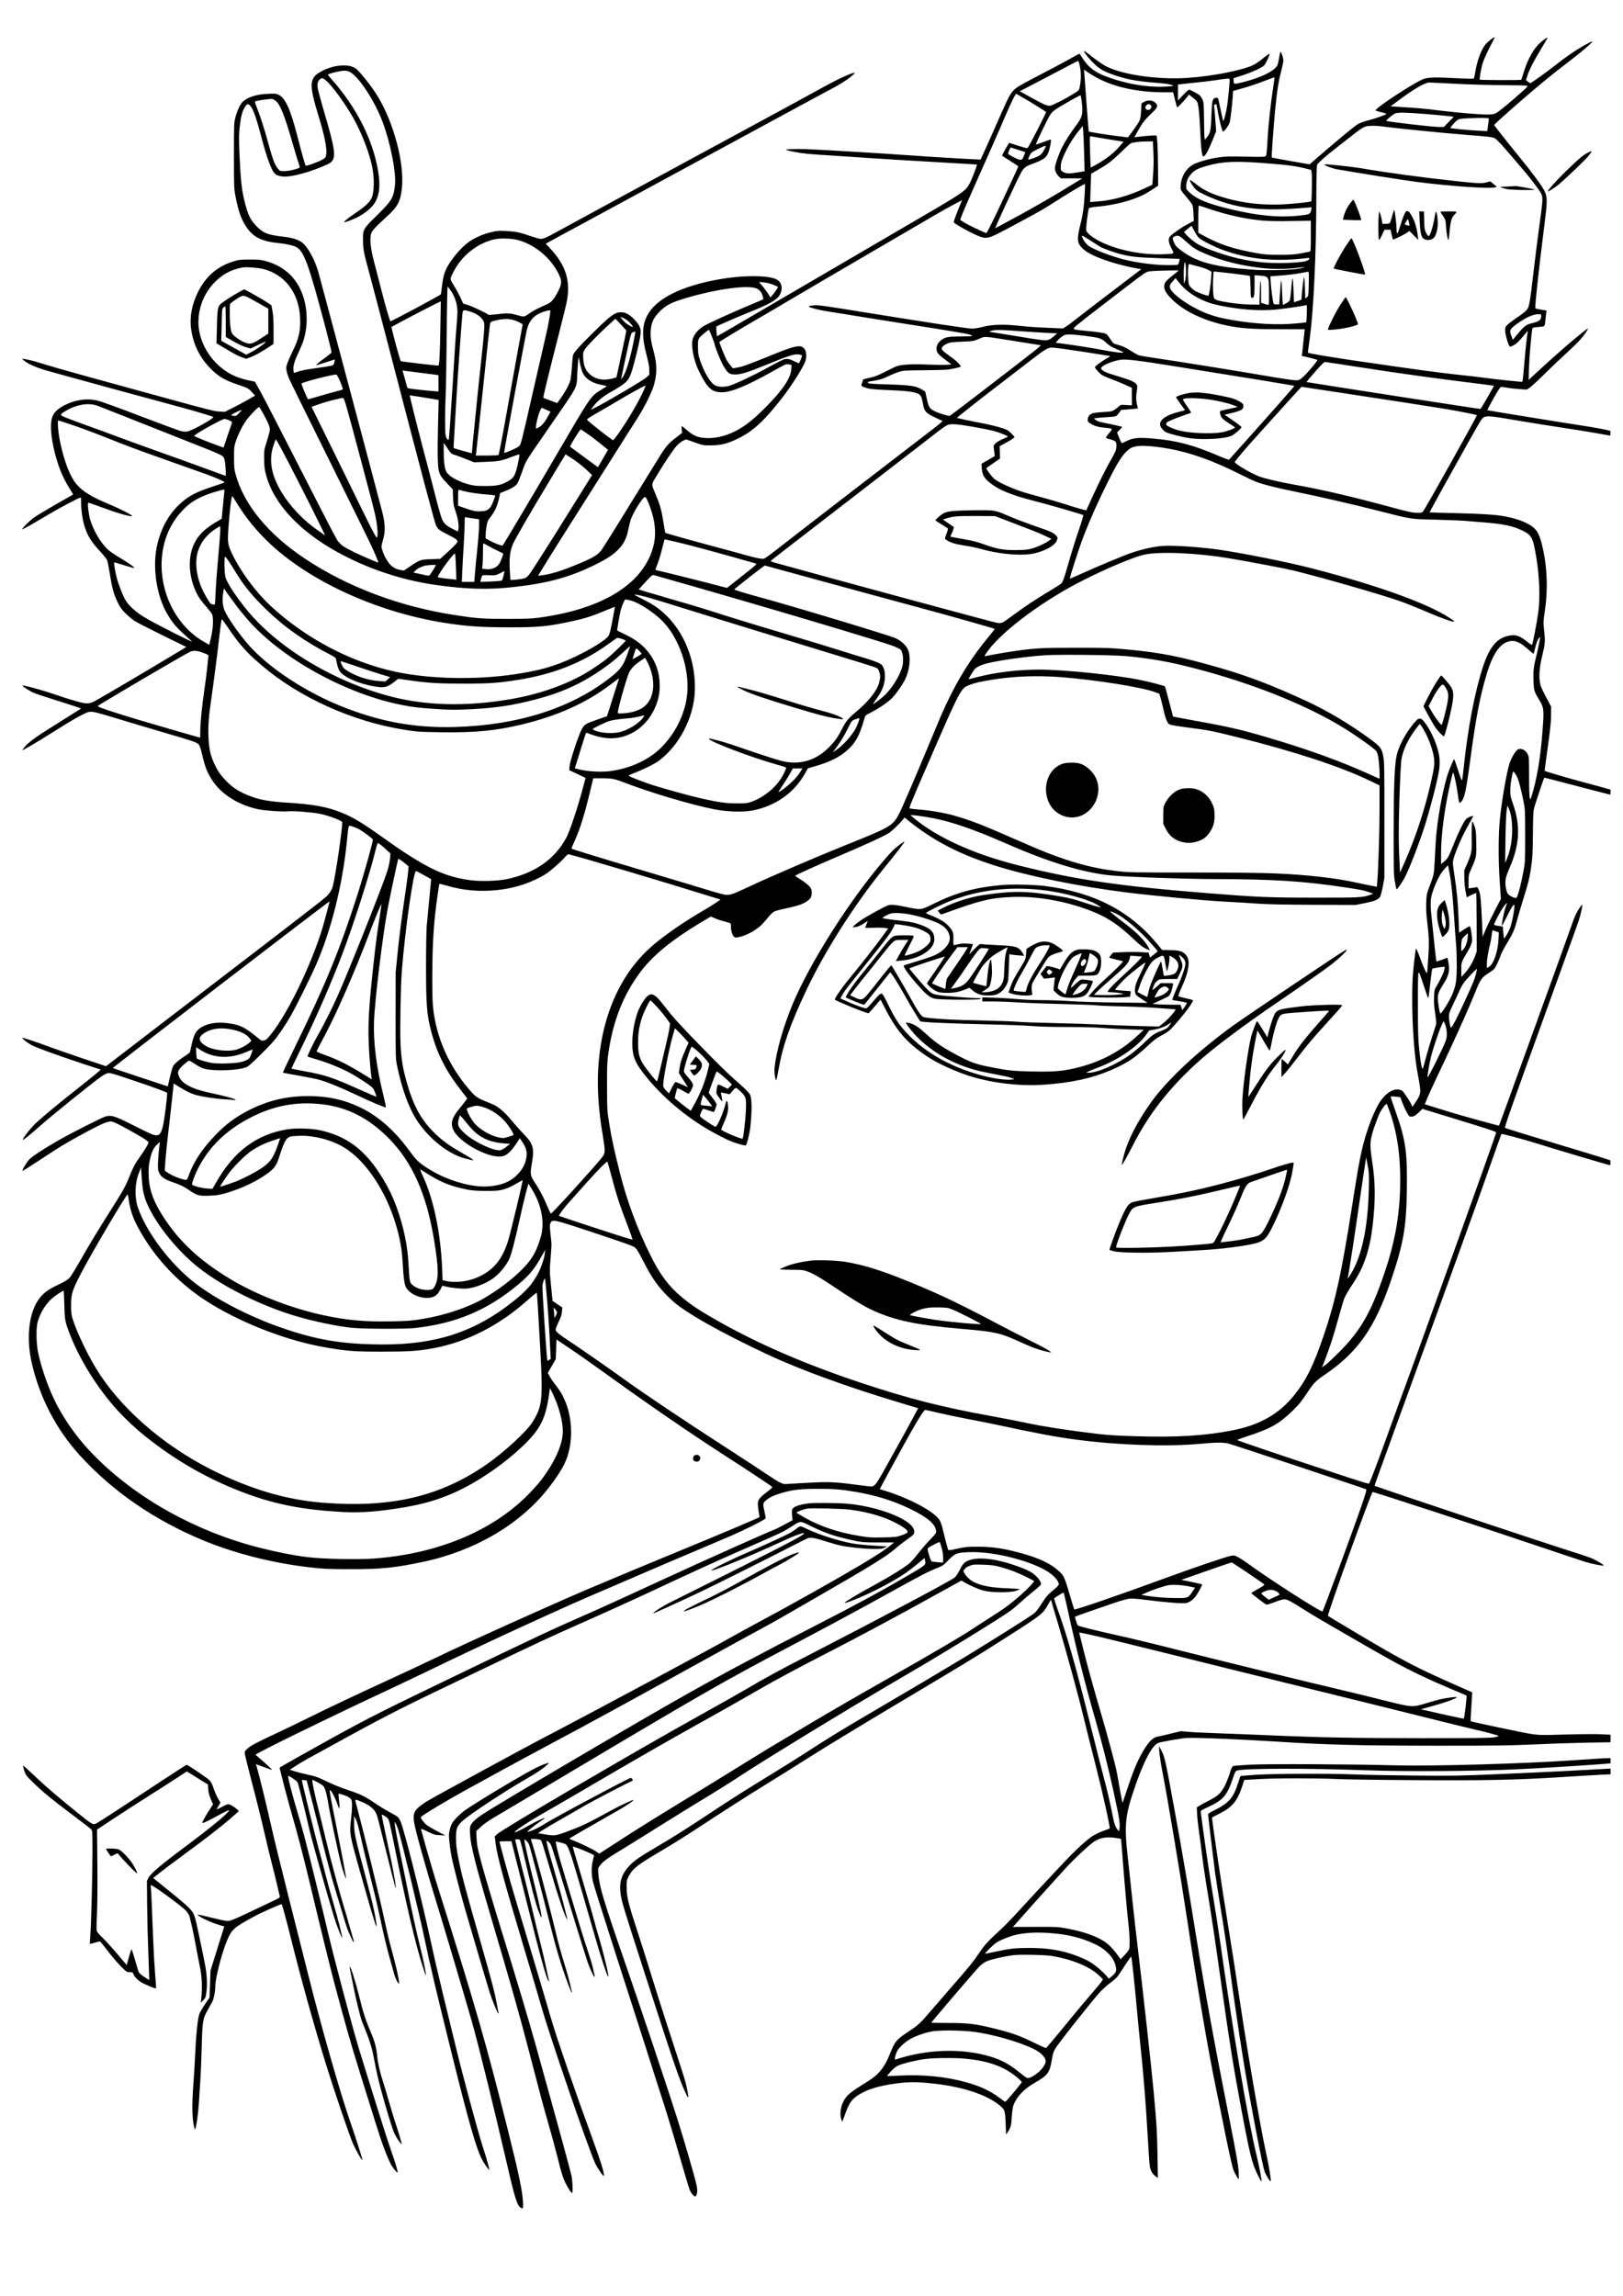 <?xml version="1.0" standalone="no"?>
<!DOCTYPE svg PUBLIC "-//W3C//DTD SVG 20010904//EN"
 "http://www.w3.org/TR/2001/REC-SVG-20010904/DTD/svg10.dtd">
<svg version="1.0" xmlns="http://www.w3.org/2000/svg"
 width="2480pt" height="3508pt" viewBox="0 0 2480 3508"
 preserveAspectRatio="xMidYMid meet">
<g transform="translate(0,3508) scale(0.1,-0.1)"
fill="#000000" stroke="none">
<path d="M22779 34476 c-25 -19 -60 -51 -78 -72 -68 -82 -132 -255 -161 -438
-7 -40 -15 -78 -19 -84 -5 -8 -90 -6 -286 4 -292 16 -399 14 -475 -10 -117
-36 -738 -440 -740 -481 0 -6 38 -19 86 -29 47 -11 81 -22 77 -27 -20 -18
-149 -64 -265 -95 -88 -23 -143 -43 -180 -67 -53 -34 -335 -268 -591 -490
l-136 -118 -287 50 c-158 28 -289 52 -291 55 -6 6 25 441 52 731 29 294 52
441 95 600 16 61 30 129 30 152 0 40 -35 141 -46 131 -2 -3 -11 -43 -18 -89
-8 -46 -19 -95 -24 -109 -35 -89 -245 -194 -527 -265 -142 -36 -145 -35 -145
26 l0 35 133 42 c150 49 302 118 334 153 25 27 83 150 83 174 0 10 -33 -11
-91 -59 -50 -41 -116 -88 -147 -104 -155 -82 -630 -176 -1017 -202 -463 -31
-1017 51 -1260 186 -53 30 -166 110 -253 181 -30 24 -58 43 -63 43 -29 0 118
-174 200 -239 71 -55 122 -81 252 -126 196 -68 346 -96 645 -120 131 -10 204
-20 230 -32 l39 -17 -110 -8 c-217 -15 -492 19 -740 93 -306 90 -427 165 -537
331 -28 43 -52 78 -54 78 -2 0 -81 -43 -176 -96 -95 -53 -297 -161 -450 -239
-152 -78 -302 -161 -335 -185 -78 -58 -110 -112 -232 -390 -79 -181 -308 -694
-316 -707 -3 -5 -731 38 -1055 62 -411 30 -1461 93 -1625 97 -166 4 -295 0
-295 -10 0 -4 62 -20 138 -34 123 -24 224 -34 562 -54 52 -3 214 -14 360 -24
291 -21 897 -58 1480 -91 206 -11 376 -22 378 -23 7 -7 -81 -234 -113 -292
-67 -120 -77 -127 -1007 -668 -474 -276 -1232 -719 -1683 -983 -451 -264 -899
-525 -995 -581 l-175 -100 -7 72 c-4 39 -4 74 0 78 12 11 297 135 482 210 343
138 450 200 491 284 50 104 17 202 -78 236 -155 55 -515 51 -848 -8 -590 -104
-977 -300 -1108 -560 -78 -154 -80 -322 -7 -599 30 -115 42 -180 42 -230 l0
-70 -50 -45 c-48 -43 -613 -376 -771 -455 l-73 -36 33 46 c58 80 150 157 270
225 229 129 268 165 313 289 43 120 138 510 143 593 5 69 3 83 -21 132 -31 63
-129 159 -191 187 -59 27 -129 25 -184 -7 -77 -45 -128 -89 -345 -303 -195
-193 -273 -280 -289 -325 -4 -10 -12 -84 -17 -165 -5 -80 -15 -173 -21 -206
-13 -66 -78 -188 -156 -296 l-48 -67 -103 38 c-57 21 -106 41 -109 43 -6 7 65
302 217 897 65 256 126 499 134 540 74 341 -2 591 -267 866 l-48 51 183 100
c101 55 257 140 348 188 91 49 946 512 1900 1030 954 518 1794 973 1865 1010
188 98 292 162 360 219 33 27 62 51 64 53 2 2 2 5 -1 8 -16 17 -252 -90 -490
-223 -170 -95 -1495 -814 -2943 -1597 -572 -310 -1085 -589 -1140 -620 -114
-65 -184 -95 -222 -95 -15 0 -79 18 -142 39 -182 62 -227 72 -371 81 -123 7
-144 6 -240 -16 -119 -26 -254 -85 -346 -150 -126 -90 -293 -292 -353 -428
-28 -65 -47 -148 -60 -270 -7 -55 -13 -101 -14 -102 -22 -23 -765 -420 -771
-412 -12 14 -78 239 -135 464 -38 148 -90 350 -116 449 -53 204 -67 340 -45
421 15 51 59 100 233 258 173 156 216 235 238 439 41 376 -119 989 -366 1400
-90 150 -282 393 -344 434 -119 80 -376 47 -561 -71 -143 -91 -143 -202 -4
-653 93 -303 132 -496 119 -591 -6 -45 -10 -51 -58 -80 -29 -17 -98 -46 -154
-66 -91 -31 -102 -33 -107 -18 -2 9 -18 62 -35 117 -16 55 -55 198 -85 317
-108 422 -185 591 -291 642 -34 16 -56 18 -160 13 -171 -7 -310 -50 -384 -120
-40 -39 -86 -134 -114 -242 -21 -76 -22 -102 -22 -580 0 -481 1 -505 23 -620
45 -233 87 -354 165 -470 107 -160 237 -224 507 -250 93 -9 209 -35 250 -55
125 -63 193 -249 460 -1259 50 -189 89 -350 86 -356 -2 -7 -59 -53 -126 -101
-66 -49 -115 -90 -108 -92 7 -1 73 18 147 43 74 24 136 44 137 42 2 -1 -2 -21
-8 -44 -9 -39 -13 -42 -57 -52 -60 -13 -147 -26 -301 -47 -68 -9 -155 -27
-192 -40 l-67 -22 -6 36 c-10 60 12 140 74 272 32 69 68 154 79 190 103 332
39 720 -157 952 -106 126 -243 210 -422 260 -72 20 -106 23 -244 23 -147 -1
-168 -3 -250 -29 -250 -78 -427 -234 -547 -483 -86 -179 -121 -369 -99 -538
35 -261 146 -476 337 -653 102 -95 192 -144 371 -206 168 -57 169 -58 225
-119 l46 -51 -111 -64 c-62 -35 -166 -91 -232 -124 l-120 -60 -85 5 c-72 3
-190 33 -760 190 -371 102 -913 251 -1205 331 -291 80 -595 166 -674 191 -165
52 -267 80 -331 89 l-45 7 35 -31 c55 -48 182 -104 335 -149 166 -48 1868
-513 2070 -566 145 -38 460 -132 484 -145 26 -14 -319 -208 -398 -223 -18 -4
-61 -1 -95 7 -33 8 -313 111 -621 229 -323 124 -600 225 -655 237 -165 39
-343 13 -512 -75 -103 -54 -161 -114 -183 -188 -32 -106 -15 -310 44 -539 58
-224 122 -377 225 -542 31 -49 55 -90 54 -91 -2 -1 -120 -69 -263 -150 -143
-82 -294 -172 -335 -202 -66 -46 -180 -160 -180 -178 0 -9 123 59 390 218 191
114 481 267 505 267 3 0 5 -39 5 -87 0 -107 21 -254 51 -348 47 -153 103 -243
249 -400 45 -49 89 -104 96 -121 8 -18 25 -104 39 -191 36 -231 62 -326 118
-443 42 -89 61 -116 126 -181 42 -41 104 -93 139 -116 34 -22 226 -120 426
-219 l364 -178 -256 -154 c-431 -259 -1077 -639 -1141 -672 -95 -48 -124 -48
-291 -1 -80 22 -230 70 -335 106 -174 61 -472 142 -482 131 -8 -7 111 -84 171
-110 31 -14 194 -68 361 -120 167 -53 318 -101 334 -108 l30 -13 -102 -64
c-56 -36 -212 -133 -345 -217 -253 -158 -364 -241 -421 -312 -18 -23 -30 -42
-26 -42 15 0 263 147 485 288 290 184 478 289 535 297 51 8 115 -8 502 -126
164 -50 465 -139 668 -199 421 -123 474 -141 502 -173 13 -14 31 -64 48 -137
50 -216 83 -299 168 -425 142 -209 402 -368 702 -430 99 -20 360 -38 440 -30
80 9 355 -12 485 -36 129 -24 350 -106 350 -130 0 -119 -95 -769 -142 -969
-15 -62 -48 -117 -105 -171 -26 -26 -417 -329 -868 -675 -451 -345 -1197 -917
-1657 -1270 l-837 -643 -353 118 c-194 66 -416 142 -493 171 -203 76 -428 151
-434 145 -8 -9 66 -67 136 -108 69 -39 406 -162 816 -297 l248 -81 -83 -71
c-46 -38 -164 -134 -263 -211 -285 -224 -551 -445 -647 -535 -81 -78 -198
-226 -198 -253 0 -15 109 72 280 225 152 135 792 652 915 737 39 27 87 52 107
55 28 5 92 -13 319 -90 379 -127 584 -202 584 -213 -2 -93 -43 -414 -65 -506
-32 -133 -64 -160 -154 -131 -28 9 -143 64 -255 121 -326 166 -381 184 -477
153 -60 -19 -530 -258 -699 -355 -235 -135 -406 -246 -455 -296 -42 -43 -116
-166 -105 -177 2 -3 121 72 262 165 321 211 353 231 577 355 243 135 400 213
462 228 48 12 56 11 108 -10 71 -28 405 -214 469 -260 26 -18 47 -37 47 -42 0
-20 -53 -110 -125 -212 -87 -124 -105 -158 -169 -316 -65 -160 -96 -213 -323
-571 -110 -173 -262 -422 -338 -554 -197 -342 -224 -386 -259 -424 -20 -22
-79 -57 -165 -98 -151 -72 -205 -110 -274 -191 -170 -201 -223 -601 -132
-1002 121 -530 374 -1017 736 -1415 499 -548 1134 -986 1878 -1295 492 -204
1065 -349 1636 -415 208 -24 267 -27 610 -28 477 -1 692 21 1125 113 790 168
1480 575 1909 1123 114 145 200 277 250 382 129 270 131 661 5 954 -47 108
-71 148 -162 266 -30 38 -65 91 -77 116 l-24 46 61 104 60 104 6 151 5 151
216 -146 c120 -80 398 -276 619 -436 544 -393 1230 -864 1677 -1152 361 -232
758 -494 782 -517 10 -9 -7 -26 -73 -76 -116 -88 -144 -124 -144 -186 1 -27 7
-83 14 -124 8 -41 13 -76 12 -77 -9 -11 -557 -243 -1206 -510 -448 -184 -1069
-443 -1380 -575 -613 -261 -1885 -834 -2390 -1078 -173 -83 -468 -222 -655
-307 -463 -212 -1007 -469 -1271 -601 -121 -60 -322 -158 -449 -217 -341 -159
-422 -202 -472 -248 -45 -41 -45 -42 -39 -92 4 -27 54 -229 111 -447 58 -218
141 -553 185 -745 44 -191 100 -422 124 -513 24 -91 58 -228 75 -305 18 -77
34 -148 37 -158 4 -14 -12 -26 -83 -59 -48 -22 -209 -99 -358 -170 -148 -72
-292 -135 -320 -141 -46 -9 -68 -6 -261 41 -116 29 -219 52 -230 52 -11 0 7
-16 44 -39 66 -40 207 -99 303 -126 l57 -16 -20 -62 c-10 -34 -58 -186 -105
-337 l-86 -275 -7 -206 -8 -206 -72 -106 c-39 -58 -78 -127 -86 -153 -26 -88
-49 -320 -64 -662 -6 -123 -17 -312 -26 -420 -20 -262 -19 -461 2 -584 10 -54
21 -95 24 -91 18 20 50 246 60 413 6 102 15 248 21 325 6 77 15 293 20 480 12
440 17 476 95 610 25 44 56 100 69 125 24 48 45 157 45 237 0 119 100 508 178
693 74 176 102 201 417 372 115 63 412 194 420 186 7 -7 77 -262 131 -482 164
-659 370 -1401 559 -2006 129 -412 345 -1046 400 -1172 42 -95 138 -263 143
-249 4 12 -95 323 -181 571 -164 472 -455 1491 -662 2321 -58 233 -191 759
-295 1169 -104 410 -221 888 -260 1063 -61 275 -173 734 -215 879 l-14 47 82
-31 c141 -52 160 -58 164 -54 3 3 -128 122 -251 227 -15 14 1012 517 2009 984
215 101 485 229 600 285 854 415 2124 999 2688 1236 139 59 423 181 632 272
209 90 549 236 755 322 206 87 461 195 565 240 189 81 479 225 524 259 l23 18
-15 74 c-32 151 -32 152 13 193 54 48 118 79 241 116 173 51 284 64 554 64
243 1 365 -9 575 -45 312 -53 576 -135 830 -257 268 -130 387 -229 403 -335 6
-37 3 -41 -98 -147 -57 -60 -139 -156 -183 -213 -44 -57 -102 -121 -128 -143
-85 -69 -291 -197 -524 -324 -256 -139 -478 -272 -463 -277 28 -10 347 125
553 234 273 144 395 223 566 366 l102 85 6 -30 c16 -81 35 -66 -332 -279 -372
-217 -735 -413 -1332 -719 -862 -442 -1418 -738 -1985 -1058 -777 -438 -2884
-1677 -3115 -1833 -97 -65 -153 -116 -176 -162 -14 -26 -16 -51 -11 -142 9
-169 85 -468 307 -1220 312 -1056 450 -1539 586 -2065 202 -776 201 -773 304
-1135 49 -170 112 -402 140 -515 61 -247 83 -315 126 -400 42 -84 89 -152 97
-143 12 11 7 165 -7 248 -12 67 -195 737 -551 2015 -105 377 -294 1009 -536
1792 -115 373 -243 805 -285 960 -67 251 -76 296 -81 398 l-6 115 70 65 c39
37 117 93 178 129 61 36 497 295 970 576 2259 1345 2550 1512 3585 2057 601
317 1029 548 1570 847 435 241 522 286 685 352 71 28 89 42 160 116 99 103
125 113 315 120 398 16 1032 -155 1260 -340 65 -53 110 -115 109 -152 0 -13
-32 -46 -88 -92 -64 -51 -102 -92 -136 -145 -104 -160 -121 -182 -170 -218
-75 -57 -683 -438 -1085 -682 -330 -199 -783 -468 -1500 -888 -333 -195 -546
-326 -899 -554 -134 -86 -348 -221 -475 -298 -404 -246 -703 -436 -976 -618
-326 -217 -565 -369 -819 -517 -298 -176 -368 -227 -453 -333 -90 -112 -119
-237 -93 -395 19 -121 37 -180 374 -1225 426 -1321 526 -1613 615 -1800 50
-106 55 -99 27 45 -25 124 -31 144 -239 780 -94 286 -228 705 -297 930 -69
226 -169 539 -221 698 -142 433 -168 537 -168 677 -1 110 1 117 31 175 64 121
129 172 503 392 141 83 364 222 495 308 426 280 843 547 1125 720 151 93 458
284 681 426 223 141 772 475 1220 742 1082 644 1312 784 1714 1041 589 377
589 377 677 534 21 37 38 64 38 61 0 -4 48 -166 106 -360 130 -437 312 -1099
393 -1439 34 -140 118 -475 187 -745 100 -390 223 -945 211 -950 -1 -1 -42
-16 -92 -34 -49 -18 -121 -51 -158 -73 -84 -49 -272 -221 -471 -433 -275 -292
-550 -588 -703 -756 -83 -91 -197 -208 -254 -259 -174 -158 -231 -220 -309
-335 -100 -149 -147 -207 -420 -520 -129 -148 -287 -331 -351 -405 -143 -167
-169 -190 -329 -296 -173 -115 -196 -142 -271 -331 -81 -205 -170 -317 -334
-418 -281 -174 -329 -214 -379 -314 -37 -73 -52 -171 -37 -244 7 -31 16 -57
19 -57 4 0 23 44 41 97 65 186 104 242 221 315 126 79 312 135 559 167 182 25
301 26 511 6 478 -45 865 -167 1077 -341 77 -63 83 -81 90 -274 l6 -171 19 28
c53 78 60 104 68 238 4 71 15 149 23 173 48 137 160 256 335 356 195 111 223
151 257 361 13 77 24 113 51 158 50 86 617 800 698 880 38 38 103 95 145 126
95 73 107 87 173 191 64 103 140 211 144 207 7 -7 47 -373 84 -780 22 -241 47
-495 55 -565 38 -333 88 -941 110 -1357 14 -253 30 -484 37 -514 14 -62 39
-103 87 -140 l34 -26 -6 355 c-5 342 -13 471 -58 960 -33 361 -163 1539 -248
2245 -22 182 -56 483 -76 670 -19 187 -52 484 -71 660 -59 524 -43 659 133
1155 124 350 244 568 332 602 47 18 334 69 431 76 126 9 836 -20 1425 -58 698
-46 1244 -59 2430 -60 870 0 1094 3 1440 19 226 11 584 23 798 27 l387 7 0 57
0 58 -145 7 c-79 4 -321 2 -537 -4 -371 -11 -401 -10 -528 8 -114 16 -918 186
-928 196 -2 2 3 102 11 222 8 120 14 218 13 218 -1 1 -143 64 -316 140 -429
190 -630 290 -1005 504 -244 140 -862 507 -883 526 -15 14 660 1883 683 1891
13 5 1786 -575 2615 -856 294 -99 578 -194 630 -210 100 -31 263 -64 282 -58
18 6 -114 85 -194 117 -40 16 -127 45 -193 66 -390 120 -3098 1023 -3110 1037
-3 4 53 160 477 1323 308 844 1030 2836 1093 3015 13 36 100 283 194 549 93
266 172 485 174 487 5 6 337 -82 487 -129 274 -86 1149 -347 1165 -347 13 0
15 9 13 37 l-3 37 -150 48 c-82 26 -316 97 -520 158 -539 162 -929 282 -938
290 -10 9 102 327 603 1710 456 1261 501 1386 528 1470 26 80 56 219 49 226
-9 9 -75 -94 -108 -167 -17 -41 -53 -137 -79 -214 -37 -110 -1078 -2984 -1084
-2992 -3 -4 -597 160 -731 202 -77 24 -199 62 -272 84 l-131 41 37 93 c21 50
86 191 143 312 240 501 463 993 578 1277 94 233 106 250 218 323 90 59 91 61
131 145 22 47 43 96 46 110 11 39 51 115 122 233 75 125 100 185 137 328 15
57 49 174 76 259 86 273 110 366 130 497 28 191 31 240 34 583 3 290 5 321 25
390 21 72 142 431 147 439 2 2 227 -56 501 -128 274 -72 501 -131 506 -131 4
0 7 17 7 38 l0 38 -96 28 c-53 14 -221 60 -373 101 -225 60 -528 150 -538 159
-1 1 20 164 48 362 38 276 50 389 50 489 l1 129 -43 81 c-113 214 -120 231
-131 309 -14 97 0 234 41 401 41 168 44 211 27 364 -15 132 -15 136 11 315 50
339 33 695 -46 1009 -33 129 -65 198 -113 244 -83 79 -243 144 -450 184 -137
26 -355 40 -737 49 -228 5 -415 11 -416 12 -1 2 75 143 169 313 396 714 581
1043 615 1092 57 83 64 83 557 -1 175 -30 488 -80 694 -111 206 -31 454 -71
550 -89 l175 -32 3 34 c2 19 2 36 0 38 -11 11 -265 58 -508 94 -226 34 -1347
216 -1372 223 -4 1 38 82 93 180 68 121 105 177 117 177 9 0 53 -6 97 -14 44
-8 129 -17 188 -21 l108 -7 47 32 c26 18 135 119 242 225 107 105 249 240 315
299 66 60 146 136 178 170 93 98 189 241 135 199 -201 -153 -489 -404 -847
-737 l-43 -41 6 195 c5 164 36 510 51 586 4 20 14 23 95 29 102 8 94 0 105
110 3 33 8 78 11 101 l6 40 -80 13 c-43 7 -84 16 -90 20 -12 7 47 565 133
1241 51 399 51 450 9 546 -31 70 -199 299 -389 529 -155 189 -377 469 -383
485 -5 12 483 440 788 691 91 75 244 196 340 268 195 147 388 313 372 319 -6
2 -68 -29 -139 -69 -129 -74 -257 -162 -458 -319 -130 -102 -339 -250 -351
-250 -5 1 -22 11 -38 24 l-28 24 22 68 c33 99 98 225 212 412 55 90 98 165 96
167 -9 9 -108 -67 -154 -119 -88 -99 -164 -249 -217 -430 -15 -49 -29 -92 -32
-95 -8 -7 -624 -5 -632 2 -9 10 16 160 42 249 14 46 61 153 105 238 44 84 80
155 80 157 0 9 -20 -1 -61 -31z m-6289 -363 c31 -110 34 -232 9 -360 -10 -53
-10 -53 -102 -110 -115 -72 -309 -171 -351 -178 -39 -8 -106 22 -312 137
l-152 84 197 102 c108 56 306 160 441 231 135 72 248 131 252 131 4 0 12 -17
18 -37z m280 -226 c260 -139 618 -216 1010 -217 l146 0 28 -115 c15 -63 31
-115 35 -115 10 0 117 113 152 160 l26 35 56 -43 c31 -23 63 -55 71 -70 19
-39 36 -194 46 -447 10 -248 26 -385 46 -385 28 0 73 78 134 228 l63 157 -12
165 c-6 91 -14 181 -17 201 -5 29 -2 37 11 43 10 3 20 5 22 2 2 -2 12 -55 23
-117 16 -103 62 -284 75 -297 14 -14 92 90 106 141 10 41 36 253 45 379 l6 98
67 19 c36 11 109 32 161 47 52 15 164 53 248 86 84 33 155 58 157 57 1 -2 -8
-74 -21 -159 -38 -245 -74 -580 -84 -772 -5 -97 -12 -199 -16 -226 -6 -48 -8
-50 -42 -56 -20 -3 -158 -3 -306 1 -229 5 -289 3 -391 -12 -146 -21 -333 -76
-397 -117 -110 -69 -178 -200 -178 -341 0 -38 7 -51 81 -137 44 -52 88 -108
96 -124 10 -20 17 -68 20 -141 l5 -110 -91 -48 c-92 -48 -241 -152 -273 -189
-31 -35 -23 -97 22 -182 47 -89 56 -82 -115 -90 -384 -17 -834 90 -1080 256
-33 22 -72 55 -86 72 -25 30 -25 34 -18 114 9 109 30 248 39 262 4 6 54 16
111 21 225 20 448 70 614 136 103 41 149 65 256 136 l76 50 -2 291 c-2 281
-11 453 -24 474 -5 9 -186 -4 -307 -22 l-32 -4 46 81 c75 136 115 188 211 278
101 96 113 125 68 167 -47 45 -120 49 -183 11 l-31 -19 -7 -117 c-6 -99 -11
-125 -32 -162 -22 -40 -105 -159 -152 -218 l-17 -22 -160 20 c-163 19 -433 63
-439 70 -1 2 -18 216 -37 474 l-34 471 60 -42 c33 -23 98 -62 145 -87z
m-11408 84 c140 -89 372 -451 486 -758 121 -327 208 -773 187 -962 -21 -194
-49 -240 -285 -471 -206 -203 -205 -201 -203 -385 2 -128 13 -183 93 -475 32
-118 158 -597 280 -1065 565 -2169 721 -2757 744 -2804 29 -57 49 -73 165
-131 129 -65 161 -87 161 -113 0 -17 -36 -56 -131 -144 l-131 -120 -143 -6
c-163 -6 -167 -8 -322 -112 l-92 -62 -53 9 c-97 18 -154 62 -214 163 -39 64
-74 159 -74 196 0 16 12 68 26 116 34 115 30 234 -14 408 -56 222 -943 3549
-978 3670 -61 209 -169 398 -262 460 -63 41 -143 64 -289 81 -217 24 -292 54
-390 155 -100 103 -134 173 -187 387 -43 170 -61 347 -77 722 -10 248 -9 302
5 420 18 159 37 228 78 293 34 52 44 56 76 27 50 -47 97 -181 198 -565 50
-191 119 -386 160 -447 31 -49 71 -68 152 -75 82 -6 215 20 393 76 139 45 304
114 333 139 88 79 71 193 -121 841 -41 140 -77 278 -80 307 -7 62 8 106 43
129 23 15 27 15 58 -4 103 -64 367 -432 499 -696 99 -199 186 -430 226 -605
46 -194 43 -432 -6 -526 -32 -60 -104 -127 -230 -211 -119 -80 -191 -138 -183
-147 7 -7 125 36 193 70 128 65 235 155 281 237 73 132 82 292 30 547 -93 460
-338 926 -700 1332 -30 33 -54 64 -54 68 0 4 28 14 63 24 175 46 225 47 289 7z
m13428 -105 c0 -51 -23 -290 -36 -384 -21 -141 -59 -279 -67 -242 -3 14 -20
93 -38 176 -17 83 -34 156 -38 163 -5 7 -19 9 -39 5 -46 -9 -53 -44 -62 -284
-8 -222 -16 -256 -74 -324 l-25 -30 -5 25 c-3 13 -7 141 -8 284 -3 240 -5 264
-24 305 -12 25 -30 52 -40 62 -27 23 -148 88 -165 88 -8 1 -49 -37 -91 -82
l-78 -83 0 122 0 122 43 5 c23 3 116 13 207 22 91 8 235 26 320 38 188 29 220
31 220 12z m3450 -66 c206 -11 528 -20 715 -21 187 -1 353 -4 369 -8 28 -6 27
-7 -60 -86 -165 -150 -369 -318 -409 -336 -30 -14 -64 -19 -135 -19 -108 0
-455 29 -700 59 -251 31 -367 42 -578 54 l-194 12 109 81 c236 178 414 282
483 283 14 0 194 -8 400 -19z m-6595 -220 c100 -57 318 -192 339 -211 7 -6
-245 -500 -278 -544 -10 -13 -29 -9 -149 29 l-137 44 -56 -94 c-30 -52 -53
-98 -50 -102 3 -5 59 -42 125 -83 67 -41 121 -77 121 -81 0 -4 -37 -85 -81
-180 -45 -95 -115 -245 -156 -333 -121 -263 -242 -505 -251 -505 -21 0 -300
133 -347 166 l-53 36 29 78 c16 44 97 231 180 417 193 431 391 879 486 1103
81 190 151 332 162 326 3 -2 56 -31 116 -66z m885 -61 c22 -179 8 -233 -97
-370 -73 -97 -160 -233 -204 -320 -51 -101 -109 -270 -109 -316 0 -46 22 -92
59 -128 l32 -30 164 0 c90 0 163 0 162 -1 -1 -1 -146 -89 -322 -196 -176 -107
-473 -277 -660 -378 -187 -100 -343 -184 -347 -187 -13 -7 333 738 396 852 35
65 70 94 144 121 208 76 246 104 280 208 21 63 39 176 28 176 -3 0 -54 -18
-113 -40 -59 -22 -110 -39 -114 -38 -9 4 181 400 222 460 27 40 55 63 134 111
159 95 319 184 326 181 4 -2 12 -49 19 -105z m-12317 20 c69 -57 130 -208 252
-628 41 -141 83 -283 95 -315 11 -33 20 -65 20 -71 0 -19 -156 -59 -233 -59
-65 -1 -70 1 -94 29 -59 72 -83 137 -178 485 -36 129 -92 304 -125 389 -33 85
-58 156 -56 159 13 12 158 35 256 41 15 0 41 -12 63 -30z m13371 -64 c25 -25
-1 -75 -38 -75 -44 0 -59 39 -29 72 20 22 46 23 67 3z m4241 -140 c171 -15
328 -30 349 -33 l40 -7 -76 -77 -75 -78 -75 0 c-97 0 -792 81 -805 94 -9 8
111 107 140 115 56 16 183 12 502 -14z m925 -66 c0 -7 -5 -52 -12 -102 l-12
-90 -144 7 c-125 5 -412 33 -420 40 -5 6 70 94 100 116 29 22 47 26 138 31
198 11 350 10 350 -2z m-1640 -119 c189 -27 945 -103 1289 -130 340 -26 401
-33 438 -51 40 -19 141 -131 493 -549 72 -86 196 -252 219 -296 30 -55 27
-105 -24 -470 -24 -175 -65 -494 -90 -709 -61 -526 -68 -560 -114 -609 -20
-21 -83 -70 -141 -108 -58 -39 -122 -87 -142 -106 -36 -34 -38 -40 -38 -97 0
-57 46 -215 69 -238 6 -6 30 2 62 19 38 21 76 56 134 125 44 53 81 96 82 95 0
0 -5 -35 -12 -76 -7 -42 -20 -161 -29 -265 -27 -322 -38 -430 -45 -437 -6 -6
-379 33 -624 66 -61 9 -242 29 -402 46 -267 29 -533 65 -1565 215 -335 49
-676 107 -684 116 -2 2 10 94 25 204 61 430 101 1279 103 2185 1 340 5 471 14
486 17 31 134 133 317 275 88 69 201 157 250 196 98 77 144 105 190 114 47 10
154 9 225 -1z m-4544 -416 l7 -270 -101 -17 c-131 -22 -174 -21 -222 3 -42 21
-46 32 -40 110 7 103 148 370 277 525 l58 70 7 -75 c3 -41 9 -197 14 -346z
m360 220 l242 -39 -50 -59 c-64 -77 -150 -153 -241 -214 -74 -50 -208 -125
-212 -120 -1 2 -5 110 -9 242 -6 225 -6 238 11 234 10 -3 127 -22 259 -44z
m698 -193 c7 -146 5 -235 -10 -429 l-6 -74 -116 -55 c-243 -114 -495 -185
-721 -201 l-113 -8 7 216 c4 118 8 215 8 216 1 0 52 29 112 64 146 84 207 131
350 270 66 65 130 123 143 129 31 17 127 28 243 30 l96 1 7 -159z m-1644 83
c0 -4 -14 -33 -32 -65 -24 -44 -43 -64 -78 -83 -46 -24 -150 -59 -157 -52 -7
6 26 79 45 100 9 10 58 39 107 62 86 42 115 51 115 38z m-332 -138 c-27 -73
-39 -79 -101 -55 -54 22 -134 66 -142 79 -3 5 4 28 16 53 l21 44 113 -35 112
-35 -19 -51z m3645 -116 c363 -27 507 -45 672 -88 l70 -18 8 -50 c7 -41 2
-423 -6 -430 -9 -9 -243 -35 -394 -44 -366 -23 -722 23 -1047 136 -131 45
-233 101 -331 179 -44 36 -81 60 -83 55 -6 -18 59 -119 99 -153 52 -45 260
-139 418 -188 349 -111 680 -132 1270 -82 l74 6 -7 -39 c-13 -68 -24 -72 -201
-90 -303 -30 -614 0 -1036 101 -334 79 -511 151 -618 251 -54 50 -56 54 -55
100 1 68 19 116 65 174 52 66 104 94 250 136 227 66 424 76 852 44z m-2718
-462 c-9 -190 -28 -328 -65 -473 -43 -167 -49 -249 -22 -302 52 -100 198 -184
476 -273 105 -34 298 -82 403 -100 l72 -13 -146 -111 c-402 -305 -796 -607
-868 -664 -43 -36 -102 -80 -130 -97 l-51 -33 -204 9 c-225 9 -271 12 -499 35
-212 22 -394 15 -525 -20 -60 -16 -125 -26 -166 -26 -68 0 -618 84 -1710 260
-506 82 -638 101 -692 96 -99 -7 -114 -20 -47 -39 93 -27 179 -45 324 -67 77
-11 190 -30 250 -40 61 -11 484 -78 940 -150 457 -71 851 -137 878 -145 100
-30 88 -34 -99 -35 -198 0 -250 -9 -310 -55 -49 -37 -74 -82 -74 -130 1 -64
20 -86 162 -192 l67 -50 -71 -6 c-39 -3 -168 -2 -287 3 -219 10 -397 2 -471
-22 -19 -6 -98 -43 -175 -83 -112 -58 -162 -78 -243 -96 l-102 -23 -16 -49
c-19 -58 -20 -58 76 -87 52 -15 118 -21 335 -30 265 -10 393 -27 453 -59 31
-16 49 -56 63 -137 22 -133 40 -153 204 -230 l99 -46 -44 -40 c-25 -21 -108
-87 -185 -145 -290 -221 -2146 -1651 -2280 -1758 -77 -61 -160 -123 -183 -138
-43 -28 -45 -28 -115 -17 -40 6 -124 27 -187 45 -63 19 -227 63 -365 100 -364
96 -869 237 -877 244 -4 4 -17 69 -28 145 -27 183 -50 269 -111 417 -82 198
-82 165 4 309 124 209 261 412 315 468 28 29 71 61 94 71 l43 18 130 -46 c129
-46 131 -46 255 -45 149 1 245 26 405 103 234 114 408 275 687 636 143 186
309 449 343 544 21 62 19 139 -5 179 -50 83 -128 71 -472 -68 -395 -161 -476
-191 -555 -204 l-74 -13 -35 41 c-19 22 -46 61 -61 86 -24 42 -116 271 -110
276 17 16 341 211 583 352 170 98 341 198 379 222 99 60 943 555 1630 955 319
186 643 375 720 420 77 45 198 113 268 150 l128 67 -16 -38 c-64 -151 -115
-289 -111 -300 10 -25 277 -172 394 -216 93 -35 135 -29 275 40 127 63 598
318 702 379 33 20 146 90 250 157 161 102 371 226 384 226 2 0 0 -64 -4 -142z
m1896 -237 c286 -98 573 -160 834 -182 88 -7 249 -10 433 -6 l292 5 0 -233 c0
-214 -1 -234 -17 -239 -10 -3 -72 -15 -138 -27 -99 -18 -156 -22 -325 -22
-179 0 -224 4 -355 27 -354 64 -551 129 -797 262 l-88 48 0 208 c0 114 4 208
9 208 4 0 73 -22 152 -49z m-221 -339 c22 -44 53 -90 68 -104 44 -42 247 -144
382 -192 391 -139 789 -177 1259 -120 43 5 53 4 49 -7 -11 -34 -64 -49 -209
-59 -335 -23 -594 -4 -886 64 -192 44 -472 142 -593 207 -62 33 -149 103 -198
159 l-30 36 56 47 c31 26 58 47 59 47 1 0 20 -35 43 -78z m-1444 -239 c42 -27
231 -95 332 -119 165 -39 230 -46 567 -58 l320 -11 -3 -24 c-2 -14 -8 -35 -13
-48 -8 -23 -10 -23 -167 -23 -202 0 -470 35 -677 88 -196 50 -478 161 -535
209 -46 39 -85 96 -96 138 -6 24 4 20 122 -56 71 -45 138 -88 150 -96z m1319
76 c115 -104 155 -128 320 -197 238 -99 498 -165 799 -202 215 -27 419 -25
646 6 76 10 38 -6 -51 -21 -120 -21 -491 -30 -689 -16 -581 41 -859 114 -1093
288 -73 55 -94 76 -113 118 -32 67 -31 91 4 103 58 22 73 15 177 -79z m-10200
21 c260 -75 502 -281 616 -525 46 -96 44 -142 -8 -246 -65 -129 -105 -176
-171 -206 -149 -66 -207 -95 -265 -136 -81 -58 -91 -60 -152 -43 -146 43 -181
46 -333 27 -78 -9 -145 -14 -150 -9 -21 21 -248 129 -311 148 l-73 22 -44 96
c-25 53 -70 135 -100 184 -64 100 -64 91 3 219 125 239 364 426 619 483 91 21
272 14 369 -14z m10197 -480 c0 -70 -5 -118 -15 -145 l-16 -40 -2 80 c-3 94
-1 153 7 215 6 42 7 43 16 20 6 -14 10 -72 10 -130z m192 79 c60 -16 130 -41
154 -55 l45 -26 -7 -105 c-6 -98 -30 -250 -40 -260 -7 -7 -133 36 -187 63 -25
12 -61 40 -81 62 -34 37 -35 43 -42 139 -4 55 -4 128 0 162 6 56 8 61 27 55
12 -4 71 -20 131 -35z m-14289 -39 c326 -84 537 -359 560 -730 12 -198 -16
-332 -112 -523 -30 -60 -65 -140 -79 -178 -22 -61 -24 -76 -15 -123 5 -30 22
-82 36 -116 14 -34 298 -611 632 -1283 333 -672 622 -1260 643 -1308 99 -225
101 -229 77 -220 -227 89 -477 209 -544 262 -23 19 -56 56 -73 82 -31 50 -198
372 -760 1472 -182 358 -368 716 -413 797 l-82 147 -55 11 c-187 37 -307 87
-427 177 -249 187 -396 484 -380 766 12 207 92 397 231 547 126 136 264 212
446 244 55 10 238 -4 315 -24z m13985 -23 c0 -2 -45 -38 -100 -82 -100 -79
-120 -106 -120 -165 0 -50 31 -103 104 -178 199 -207 541 -363 941 -432 177
-30 359 -40 724 -40 l377 0 -17 -167 c-10 -93 -20 -184 -22 -204 l-5 -36 119
-28 c66 -16 119 -32 119 -37 0 -17 -163 -209 -219 -257 -56 -49 -61 -51 -116
-51 -31 0 -226 29 -433 65 -429 74 -1392 228 -1712 275 -118 17 -229 36 -246
41 -18 5 -73 36 -124 69 -87 56 -130 75 -227 100 -37 9 -48 19 -87 80 -25 38
-53 73 -63 78 -30 15 -129 31 -303 47 -239 23 -231 15 -108 116 56 47 171 137
253 199 83 63 267 205 410 315 143 111 287 219 320 241 58 37 64 39 170 45
124 6 365 11 365 6z m833 -47 c137 -16 252 -32 255 -35 4 -4 9 -81 11 -171 3
-163 3 -164 26 -164 29 0 35 33 35 210 l0 135 85 -6 c100 -6 120 -19 130 -85
7 -49 8 -354 1 -361 -2 -3 -29 3 -60 13 l-56 18 0 145 c0 236 -14 254 -20 26
l-5 -200 -150 3 c-93 2 -210 13 -307 28 -159 24 -214 39 -234 65 -16 20 -24
165 -17 297 l6 112 26 0 c14 0 138 -14 274 -30z m1155 -156 c-4 -184 -4 -187
-28 -206 l-25 -20 -5 160 c-3 88 -8 163 -11 166 -7 8 -26 -128 -35 -251 l-7
-92 -57 -20 -58 -19 -7 197 c-9 219 -17 220 -35 1 -7 -80 -16 -155 -21 -167
-4 -12 -30 -33 -57 -47 l-49 -25 -7 82 c-3 45 -6 116 -7 157 0 41 -4 93 -8
115 -6 34 -8 23 -14 -65 -4 -58 -10 -144 -14 -192 l-6 -88 -42 0 c-36 0 -44 4
-48 23 -13 53 -36 239 -40 319 l-5 86 87 7 c166 12 287 26 381 44 52 10 101
19 109 20 11 1 13 -32 9 -185z m-1949 -19 c103 -116 261 -215 441 -275 53 -18
178 -46 297 -65 267 -45 525 -55 743 -31 144 16 388 52 424 63 17 5 18 -2 15
-125 -2 -72 -6 -132 -9 -135 -3 -3 -81 -12 -175 -20 -266 -24 -603 -6 -929 49
-191 32 -286 56 -406 101 -258 97 -554 304 -573 400 -6 33 3 52 51 105 l36 40
20 -29 c12 -15 41 -50 65 -78z m-6333 34 c32 -6 85 -22 116 -36 l58 -26 -21
-36 c-11 -20 -37 -56 -58 -80 l-38 -45 -38 60 c-21 32 -60 85 -87 117 l-50 57
29 0 c16 0 56 -5 89 -11z m-4839 -104 c72 -94 113 -220 113 -343 0 -37 -7
-134 -14 -217 -8 -82 -36 -502 -62 -933 -27 -431 -52 -789 -56 -795 -11 -19
-38 14 -48 59 -12 50 -12 364 0 619 5 110 12 530 16 933 3 403 10 730 14 725
3 -4 20 -26 37 -48z m4663 25 c55 -16 90 -50 110 -110 10 -30 16 -58 12 -62
-4 -4 -104 -47 -222 -96 -235 -98 -610 -268 -678 -308 -100 -59 -168 -144
-182 -227 -18 -113 27 -320 102 -472 128 -257 193 -317 348 -318 140 -1 380
98 766 314 212 119 217 121 258 112 l41 -9 -3 -54 c-7 -149 -129 -329 -421
-620 -171 -170 -297 -268 -441 -340 -159 -80 -326 -115 -474 -100 -107 11
-162 36 -261 120 -39 33 -73 60 -77 60 -7 0 0 -90 8 -98 1 -2 -43 -38 -98 -79
-114 -86 -157 -137 -265 -313 -488 -794 -842 -1364 -871 -1402 -57 -76 -127
-118 -342 -208 -249 -104 -401 -153 -540 -175 -47 -7 -86 -12 -86 -11 -4 3
247 406 552 886 187 294 451 711 586 925 135 215 294 464 352 555 117 179 230
399 271 525 55 173 58 326 7 520 -46 172 -55 239 -49 335 8 120 45 199 141
295 81 81 161 126 306 173 458 147 979 230 1150 182z m-4811 -615 c-7 -410
-15 -561 -30 -570 -7 -5 -569 61 -575 68 -13 13 -149 519 -141 523 1 0 72 38
157 84 156 85 594 310 596 307 0 -1 -3 -186 -7 -412z m455 255 c85 -27 145
-64 185 -116 29 -38 31 -46 31 -125 0 -46 -22 -287 -50 -534 -37 -336 -140
-1356 -140 -1389 0 -4 -272 73 -278 79 -2 2 3 113 12 247 8 133 20 331 26 438
19 341 80 1212 96 1363 7 67 13 69 118 37z m1226 9 c0 -30 -34 -225 -55 -314
-13 -55 -101 -437 -195 -850 -204 -896 -198 -871 -231 -904 -25 -25 -216 -107
-226 -98 -5 6 331 1820 351 1892 40 142 115 218 264 266 67 21 92 23 92 8z
m15140 -73 c0 -66 -29 -88 -150 -116 -83 -19 -115 -46 -240 -198 l-44 -54 -16
44 c-40 102 -34 116 70 193 137 101 253 154 338 155 38 0 42 -2 42 -24z
m-13963 -72 c32 -24 83 -84 83 -98 0 -11 -78 33 -115 65 -19 17 -45 45 -56 61
l-21 29 38 -16 c21 -8 53 -27 71 -41z m-1741 7 c34 -10 79 -29 101 -42 l40
-24 -74 -400 c-40 -220 -121 -668 -179 -995 -59 -335 -111 -598 -117 -602 -7
-4 -88 -8 -180 -8 l-168 0 6 33 c3 17 50 462 105 987 55 525 103 970 107 989
7 31 13 36 58 48 127 34 222 38 301 14z m1643 -71 l82 -90 -26 -132 c-15 -73
-49 -233 -76 -355 -27 -123 -49 -225 -49 -227 0 -2 -32 -12 -71 -21 -142 -35
-267 -6 -351 82 -56 58 -80 122 -86 229 -4 84 -3 93 21 131 35 55 173 199 335
350 73 67 134 123 135 123 2 0 40 -40 86 -90z m1390 -184 c23 -58 41 -109 41
-115 0 -29 94 -262 131 -325 73 -124 94 -139 197 -137 82 2 200 40 482 156
315 129 407 159 470 150 28 -4 52 -10 55 -15 5 -9 -41 -120 -50 -120 -3 0 -27
11 -53 24 -84 42 -118 49 -169 37 -24 -7 -135 -62 -246 -124 -210 -117 -502
-255 -596 -282 -74 -20 -156 -19 -207 4 -74 34 -169 189 -236 384 -28 81 -32
105 -33 204 0 98 3 115 21 140 21 29 132 123 145 123 4 0 26 -47 48 -104z
m4716 84 c143 -10 327 -22 410 -26 l149 -7 -44 -39 c-74 -64 -94 -71 -180 -65
-41 4 -236 33 -433 67 -197 33 -363 60 -369 60 -20 0 0 12 34 20 55 13 160 11
433 -10z m-5910 -142 c-58 -294 -124 -506 -175 -568 l-21 -25 6 25 c3 14 23
108 44 210 22 102 54 250 72 329 32 138 34 144 63 156 17 8 32 12 34 10 2 -2
-8 -63 -23 -137z m6887 72 c236 -31 256 -37 331 -106 52 -48 86 -68 173 -104
88 -37 103 -46 79 -48 -36 -4 -149 11 -316 43 -135 26 -451 76 -611 96 l-97
12 31 36 c17 20 49 48 71 64 35 23 50 27 113 27 40 0 142 -9 226 -20z m-1047
-84 l381 -61 -56 -51 c-45 -41 -1298 -1004 -1336 -1027 -12 -7 -148 32 -215
63 -91 41 -107 63 -134 185 -14 60 -25 113 -25 116 0 11 -92 63 -135 76 -73
23 -207 35 -467 41 -215 6 -260 10 -273 23 -15 14 -8 17 72 29 101 15 162 34
250 79 34 17 96 42 138 56 74 25 82 26 413 29 307 3 346 5 437 26 55 12 102
24 104 26 12 11 -54 83 -119 129 -182 131 -187 137 -155 181 8 12 38 32 67 44
46 20 77 24 228 30 171 7 177 8 260 43 101 42 49 45 565 -37z m1000 -156 c214
-33 403 -63 419 -66 27 -6 26 -7 -35 -41 -70 -39 -179 -119 -179 -133 0 -11
59 -81 93 -109 16 -13 81 -44 145 -67 65 -24 164 -65 222 -91 l105 -47 0 -134
1 -135 -88 5 c-82 5 -88 4 -110 -19 -12 -13 -42 -37 -65 -52 -40 -27 -53 -29
-176 -36 -77 -4 -148 -14 -170 -22 -41 -17 -67 -55 -67 -100 0 -24 9 -34 53
-60 56 -34 113 -49 222 -59 113 -11 112 -10 50 -84 -38 -44 -51 -66 -43 -71 7
-5 41 -16 76 -25 75 -21 86 -35 80 -114 -3 -49 -15 -76 -80 -191 -92 -162
-165 -309 -288 -575 l-92 -202 -90 24 c-50 13 -158 46 -242 74 -83 27 -243 74
-356 104 -113 31 -232 64 -265 75 -174 54 -385 150 -448 202 -42 34 -131 154
-124 166 3 5 51 40 107 78 l101 70 -3 94 -3 94 115 63 c66 36 114 69 112 76
-1 7 -26 36 -56 64 -49 46 -62 53 -177 87 -68 20 -189 48 -269 63 -80 15 -198
38 -263 53 l-118 27 188 150 c103 83 285 224 403 314 118 90 325 249 460 354
306 237 336 256 409 256 30 0 231 -27 446 -60z m-7626 -315 c45 -103 150 -171
302 -197 38 -7 69 -15 69 -18 0 -3 -37 -27 -83 -55 -161 -97 -149 -80 -696
-1015 -429 -733 -788 -1337 -811 -1363 -9 -10 -122 32 -200 75 l-60 33 0 50
c0 28 6 87 14 132 10 63 20 90 43 120 88 112 121 183 154 334 l12 57 69 27
c95 37 153 71 182 105 23 28 37 60 106 255 36 102 44 113 401 630 446 646 409
575 420 804 4 91 11 186 15 211 l8 45 17 -92 c10 -50 27 -112 38 -138z m9046
90 c985 -157 1829 -295 1833 -300 4 -4 -313 -364 -722 -820 -148 -165 -272
-303 -275 -307 -4 -4 -76 22 -161 58 -389 167 -643 234 -1000 264 -233 20
-307 12 -418 -44 -28 -14 -55 -26 -60 -26 -5 0 -23 37 -41 82 l-32 81 42 43
c36 36 39 43 23 47 -22 7 -220 50 -307 67 -32 6 -70 22 -84 34 l-27 23 35 6
c19 3 88 9 154 13 66 3 130 10 143 15 12 5 36 28 53 53 l31 44 92 6 c50 4 107
9 127 12 l37 5 -14 57 c-16 70 -17 126 -3 209 15 85 8 103 -48 137 -45 27 -98
45 -328 115 -119 36 -176 71 -168 101 10 37 174 106 298 124 83 12 263 -10
820 -99z m2955 -34 c355 -56 919 -135 1280 -181 354 -44 645 -82 647 -83 4 -5
-196 -352 -205 -355 -9 -3 -2654 407 -2659 412 -1 1 57 70 130 154 87 99 139
151 152 152 11 0 306 -45 655 -99z m-14480 -66 c113 -14 222 -28 243 -31 l37
-6 0 -124 0 -124 -32 1 c-18 0 -125 10 -237 22 -202 22 -205 22 -211 47 -4 14
-21 76 -38 138 l-31 113 32 -6 c18 -3 124 -16 237 -30z m-1219 -140 c30 -73
42 -112 35 -116 -6 -4 -58 -18 -116 -33 -58 -15 -174 -48 -258 -73 -83 -25
-154 -44 -156 -42 -16 19 -105 234 -99 240 28 25 487 142 533 136 8 -1 34 -49
61 -112z m4629 -143 c-71 -159 -234 -437 -374 -637 -43 -60 -81 -110 -87 -110
-19 0 -399 299 -399 314 0 10 50 44 133 90 72 41 227 131 342 200 180 107 405
231 419 231 3 0 -13 -40 -34 -88z m10656 -22 c766 -116 1395 -214 1614 -250
204 -34 458 -85 467 -93 8 -8 -774 -1407 -823 -1472 -13 -17 -26 -20 -97 -19
-70 1 -132 15 -422 94 -582 157 -1032 262 -1445 335 -214 38 -448 92 -537 125
-131 49 -390 203 -375 224 67 90 163 202 397 461 517 573 619 685 625 685 3 0
271 -40 596 -90z m-14024 -70 c106 -17 204 -33 217 -36 l24 -5 -9 -357 c-11
-450 -7 -659 13 -732 19 -66 43 -101 139 -200 l72 -75 5 -120 c4 -104 9 -134
40 -222 37 -106 54 -226 40 -276 l-8 -27 -79 40 c-97 48 -129 78 -162 150 -14
30 -61 195 -104 365 -43 171 -126 488 -184 705 -57 217 -125 483 -151 590 -25
107 -48 203 -51 213 -3 9 -3 17 0 17 3 0 92 -14 198 -30z m-1154 -192 c28
-101 65 -237 83 -303 17 -66 96 -363 176 -660 80 -297 156 -591 169 -653 27
-126 41 -274 30 -318 -7 -27 -8 -26 -47 41 -22 37 -114 219 -204 404 -90 185
-296 606 -459 936 l-295 599 107 39 c102 37 324 95 368 96 18 1 26 -20 72
-181z m-3838 70 c29 -9 530 -207 1699 -671 119 -47 216 -91 232 -106 24 -22
30 -39 39 -104 9 -74 14 -197 7 -197 -2 0 -145 52 -318 116 -173 64 -489 178
-704 254 -214 76 -493 177 -620 225 -126 48 -318 118 -425 156 -107 38 -255
93 -328 121 -151 58 -151 57 -43 123 150 91 329 123 461 83z m2547 -118 c69
-121 107 -209 107 -250 0 -19 -20 -98 -44 -175 -45 -140 -45 -140 -44 -280 2
-122 6 -154 32 -250 117 -427 496 -838 1067 -1158 463 -259 986 -436 1513
-512 487 -70 830 -78 1242 -29 505 59 840 154 1221 345 177 88 272 153 350
238 75 81 113 161 139 287 11 55 28 122 36 149 37 115 190 359 222 353 25 -5
105 -217 130 -343 29 -143 29 -269 1 -389 -137 -583 -765 -981 -1759 -1113
-109 -14 -204 -18 -490 -18 -368 1 -449 6 -775 56 -848 128 -1653 430 -2305
864 -568 379 -934 826 -1062 1296 -19 72 -22 108 -22 249 0 153 2 171 28 250
37 110 107 249 164 325 60 79 184 207 193 197 4 -4 29 -45 56 -92z m4329 50
l66 -30 -39 -71 c-48 -90 -94 -144 -144 -170 l-39 -19 0 25 c0 49 32 180 57
238 14 31 27 57 30 57 2 0 33 -13 69 -30z m-4696 -55 c-42 -42 -48 -44 -84
-38 -37 6 -38 7 -20 21 29 21 137 72 143 66 3 -2 -15 -25 -39 -49z m-149 -106
c27 -12 48 -27 45 -33 -2 -6 -33 -95 -67 -197 l-63 -187 -110 39 c-119 43
-326 127 -338 138 -17 15 421 260 465 261 10 0 41 -10 68 -21z m-2451 -53
c161 -53 377 -133 640 -238 251 -100 443 -172 885 -328 616 -218 641 -227 757
-276 76 -32 106 -49 96 -55 -7 -5 -87 -33 -178 -63 -210 -69 -315 -118 -415
-193 -211 -158 -352 -379 -427 -673 -88 -342 -20 -808 159 -1099 87 -142 130
-190 368 -403 27 -24 -484 233 -665 335 -161 90 -277 185 -339 277 -45 68
-107 221 -145 355 -23 85 -49 235 -41 243 2 2 69 -17 150 -43 80 -25 151 -45
156 -43 15 5 -89 80 -217 155 -67 40 -144 92 -173 116 -113 97 -235 300 -284
472 -26 94 -43 255 -27 255 5 0 58 -18 117 -39 59 -21 166 -60 237 -85 123
-45 304 -92 313 -82 13 13 -172 109 -357 186 -265 110 -402 195 -494 306 -97
118 -183 340 -246 634 -31 147 -47 345 -27 337 7 -2 77 -26 157 -51z m13816
-46 c126 -22 264 -50 308 -61 83 -21 226 -77 226 -89 0 -4 -32 -19 -72 -35
-39 -15 -89 -44 -110 -63 -32 -29 -38 -40 -34 -66 3 -17 8 -54 11 -83 l5 -51
-101 -59 -101 -58 4 -70 c6 -84 30 -136 90 -191 136 -126 339 -213 718 -309
210 -53 731 -204 743 -215 4 -4 -25 -103 -66 -221 -41 -118 -102 -311 -136
-429 -101 -351 -111 -377 -145 -404 -17 -12 -125 -79 -241 -149 -115 -69 -300
-191 -410 -272 -110 -81 -213 -154 -229 -162 -22 -11 -46 -14 -86 -10 -42 5
-2459 659 -3373 913 -94 26 -98 28 -80 44 10 9 502 390 1093 845 591 456 1165
899 1275 985 328 255 317 248 406 249 48 1 160 -14 305 -39z m-5884 -112 c57
-39 149 -110 206 -156 l103 -84 -18 -31 c-11 -18 -45 -78 -77 -133 l-59 -102
-131 96 c-151 111 -289 213 -294 217 -9 9 149 265 164 265 2 0 50 -32 106 -72z
m-4686 -220 c103 -191 463 -895 579 -1136 l94 -192 -104 71 c-224 154 -425
364 -559 583 -164 269 -204 503 -124 729 17 48 32 87 33 87 2 0 38 -64 81
-142z m2659 -100 c33 -10 111 -39 174 -65 l114 -46 183 7 c200 8 233 14 395
77 60 23 112 39 115 36 6 -6 -20 -145 -43 -227 -29 -103 -51 -135 -117 -174
-110 -66 -178 -81 -361 -81 -134 0 -175 4 -250 24 -122 31 -259 98 -312 153
-36 37 -44 53 -57 120 -10 49 -16 129 -16 220 l0 142 58 -84 c55 -82 59 -85
117 -102z m10656 132 c438 -44 838 -173 1364 -438 88 -45 192 -93 230 -107
104 -39 300 -88 580 -145 381 -78 871 -191 1265 -291 538 -137 490 -129 905
-139 198 -5 403 -14 455 -19 52 -5 160 -15 240 -20 312 -24 462 -54 605 -123
151 -72 169 -106 220 -413 49 -296 61 -621 30 -845 -18 -133 -85 -482 -94
-492 -3 -4 -38 18 -76 49 -101 81 -161 105 -239 97 -208 -23 -329 -157 -436
-482 -125 -381 -232 -942 -295 -1547 -9 -88 -20 -170 -23 -182 -5 -17 -21 21
-61 147 -30 94 -57 170 -61 170 -9 0 -63 -126 -95 -220 -77 -224 -168 -726
-185 -1025 -6 -88 -14 -239 -19 -335 -10 -186 -8 -177 -92 -400 -28 -75 -32
-100 -36 -210 -3 -81 1 -171 11 -255 33 -272 36 -358 20 -590 -8 -121 -16
-224 -17 -229 -6 -18 -50 71 -87 174 -46 128 -79 204 -85 198 -2 -2 -16 -107
-30 -234 -20 -188 -25 -280 -26 -514 -1 -440 34 -914 87 -1180 14 -74 30 -166
34 -205 8 -82 -3 -116 -73 -219 l-44 -66 -17 38 c-30 62 -123 200 -143 210
-88 46 -200 1 -302 -123 -106 -128 -244 -481 -316 -806 -38 -171 -67 -336
-150 -869 -156 -989 -248 -1412 -422 -1925 -160 -471 -269 -695 -454 -926
-232 -291 -530 -461 -954 -543 -416 -81 -842 -107 -1462 -88 -297 8 -438 17
-603 37 -428 51 -800 108 -1050 161 -140 30 -406 81 -590 115 -720 130 -1243
264 -1949 498 -861 286 -1580 597 -2211 955 -266 151 -397 238 -540 357 -201
168 -328 336 -474 627 -205 410 -366 844 -476 1282 -88 352 -125 524 -161 745
-31 197 -32 205 -33 565 -1 306 2 386 18 495 72 510 227 902 497 1262 185 245
474 483 902 740 l170 101 56 -25 c31 -15 95 -36 143 -48 47 -13 91 -26 97 -29
6 -4 11 -28 11 -54 0 -61 17 -122 41 -148 19 -20 24 -21 82 -10 113 22 268
108 354 197 23 24 65 72 93 107 29 35 65 71 81 81 16 10 75 28 132 40 216 47
274 64 339 98 37 20 77 50 89 67 26 35 31 104 11 153 -15 33 -92 98 -184 153
-32 19 -58 37 -58 40 0 9 347 166 705 318 407 174 653 287 727 335 50 32 170
148 218 210 l22 27 56 -45 c391 -314 778 -515 1332 -691 509 -161 1275 -317
2010 -409 422 -52 1172 -123 1500 -140 162 -8 390 -22 505 -31 150 -10 394
-15 850 -17 l640 -2 137 27 c146 29 208 53 234 94 10 14 29 85 43 157 l25 132
0 880 c1 787 -1 890 -16 975 -23 126 -42 152 -213 278 -299 219 -646 426 -960
571 -510 236 -891 382 -1320 506 -607 175 -902 234 -1405 281 -277 26 -326 28
-800 28 -531 0 -634 -6 -965 -55 -113 -16 -324 -53 -417 -73 -22 -5 -16 8 44
89 230 311 866 779 1463 1077 363 182 747 343 910 382 228 54 804 31 1310 -54
299 -50 842 -153 971 -184 438 -107 1335 -365 1640 -471 87 -31 267 -103 401
-161 228 -98 408 -162 421 -150 7 7 10 4 -63 53 -334 222 -1104 500 -2097 757
-360 94 -1038 230 -1423 287 -286 42 -720 71 -875 58 -143 -12 -306 -49 -474
-106 -120 -41 -508 -203 -805 -337 -69 -31 -128 -56 -131 -56 -13 0 136 462
214 664 96 248 222 529 372 829 158 314 226 417 326 491 59 43 166 54 349 36z
m-8657 -350 l93 -88 -251 -403 c-393 -632 -665 -1059 -710 -1116 -35 -44 -49
-53 -91 -63 -53 -12 -194 -26 -196 -19 0 2 -4 67 -9 144 -11 189 2 294 49 405
38 87 262 474 608 1047 l195 322 110 -71 c60 -39 152 -111 202 -158z m-5524
-322 c0 -7 -10 -108 -22 -223 l-21 -210 -100 -60 c-168 -101 -259 -194 -323
-328 -98 -209 -82 -505 42 -751 37 -74 61 -107 167 -230 37 -43 69 -88 72
-100 18 -93 10 -214 -25 -364 l-22 -93 -66 37 c-399 220 -659 680 -663 1171
-2 336 111 630 330 856 135 140 291 221 571 296 49 13 60 13 60 -1z m3660 -12
c66 -18 233 -43 350 -51 47 -3 95 -8 107 -11 l22 -4 -18 -53 c-45 -130 -80
-172 -152 -183 -105 -15 -156 -7 -311 49 l-88 31 0 124 c0 113 2 123 18 118 9
-3 42 -12 72 -20z m-3486 -158 c141 -237 322 -459 532 -654 645 -598 1703
-1066 2744 -1213 308 -43 497 -55 910 -55 448 -1 592 14 983 100 176 39 288
76 486 159 73 31 134 55 136 53 1 -2 -15 -95 -37 -207 -27 -144 -44 -214 -59
-235 -63 -91 -439 -304 -739 -418 -212 -80 -388 -123 -700 -170 -595 -88
-1301 -73 -1825 41 -678 147 -1363 508 -1894 999 -236 218 -474 542 -601 815
-59 129 -64 161 -51 360 18 269 47 507 61 507 3 0 27 -37 54 -82z m3629 -259
l87 -12 0 -97 c0 -53 -11 -206 -25 -341 -14 -134 -31 -306 -37 -381 l-11 -138
-95 0 -95 0 7 173 c4 94 14 271 22 392 7 121 14 267 14 324 0 102 0 103 23 98
12 -3 61 -11 110 -18z m-3869 -226 c-3 -60 -19 -252 -35 -428 -16 -176 -32
-398 -36 -493 -6 -170 -7 -173 -27 -168 -12 3 -27 6 -34 6 -19 0 -100 133
-149 244 -86 192 -108 417 -56 571 45 138 140 256 277 342 28 18 55 33 59 33
4 0 5 -48 1 -107z m6955 -129 c232 -54 649 -167 1230 -333 22 -6 0 -26 -208
-190 l-232 -183 -332 86 c-183 47 -429 108 -547 137 -118 28 -216 52 -216 52
-1 1 16 47 37 102 21 55 52 160 69 233 18 72 34 132 37 132 3 0 76 -16 162
-36z m-2851 -68 c42 -24 110 -59 150 -77 39 -17 72 -35 72 -39 0 -13 -30 -93
-51 -135 -37 -73 -120 -112 -217 -100 l-55 7 7 66 c3 37 6 124 6 195 0 70 2
127 5 127 3 0 41 -20 83 -44z m-501 -317 l6 -195 -141 15 c-78 8 -142 19 -142
24 0 40 245 376 262 359 5 -5 11 -96 15 -203z m-3376 -64 c133 -220 261 -377
475 -585 282 -274 598 -496 992 -698 48 -24 74 -44 76 -57 23 -127 41 -176 77
-214 77 -80 279 -165 478 -202 183 -33 220 -26 340 67 l57 44 135 -19 c316
-46 458 -55 859 -55 410 0 531 9 845 59 540 87 974 260 1369 544 66 47 126 90
134 94 14 9 132 -29 132 -42 0 -9 -184 -188 -260 -252 -83 -71 -259 -191 -375
-257 -317 -179 -703 -311 -1120 -383 -667 -115 -1281 -102 -1821 37 -861 221
-1716 730 -2198 1309 -168 202 -318 429 -342 520 -14 51 -20 296 -7 308 9 9
65 -71 154 -218z m3069 90 c0 -7 -80 -137 -94 -152 -9 -10 -24 -9 -71 1 -33 8
-86 19 -118 26 l-59 12 29 30 c31 33 96 65 158 78 46 9 155 13 155 5z m5594
-160 c569 -156 1528 -417 1911 -520 345 -92 1035 -288 1035 -294 0 -4 -59 -78
-131 -166 -271 -330 -504 -723 -697 -1175 -39 -91 -131 -311 -205 -490 -191
-459 -382 -902 -428 -991 -97 -186 -129 -205 -814 -479 -429 -172 -1173 -491
-1488 -640 -281 -131 -294 -135 -406 -109 -47 12 -140 38 -206 59 -66 21 -478
145 -915 275 -698 207 -1168 351 -1178 360 -2 1 24 63 57 136 73 164 141 381
218 698 l58 241 126 0 c155 0 199 -8 336 -61 409 -158 1045 -347 1392 -414
197 -38 438 -45 582 -17 351 69 636 271 800 566 l44 78 110 32 c216 62 354
129 474 229 138 116 204 233 276 489 15 56 18 59 73 87 154 78 291 171 364
248 53 56 145 189 184 264 73 146 96 340 52 454 -26 69 -101 141 -191 184 -91
43 -1650 513 -2097 632 -170 46 -370 107 -370 113 0 11 455 366 468 366 2 0
257 -70 566 -155z m-4559 3 c-9 -35 -20 -69 -23 -75 -4 -6 -76 -13 -170 -17
l-162 -6 6 27 c22 86 8 78 125 75 101 -3 106 -2 169 30 36 18 66 33 68 32 2
-1 -4 -30 -13 -66z m2874 -159 c962 -277 1737 -505 2316 -680 678 -206 732
-223 817 -261 62 -28 68 -34 82 -76 19 -54 21 -144 5 -210 -34 -139 -165 -350
-286 -458 -69 -61 -163 -130 -163 -119 0 3 19 31 41 62 101 136 141 240 141
364 0 56 -6 90 -22 126 -20 46 -27 53 -88 81 -37 17 -123 47 -192 67 -69 20
-251 76 -405 125 -154 49 -525 161 -825 250 -529 157 -845 254 -1195 367 -93
30 -325 99 -515 153 -190 55 -385 112 -433 127 l-88 28 103 112 c87 96 107
112 127 107 13 -3 274 -77 580 -165z m-6949 -314 c54 -71 151 -187 215 -257
533 -578 1499 -1097 2330 -1253 150 -29 248 -40 470 -55 255 -17 305 -17 560
-5 375 18 649 59 995 151 303 80 525 168 755 298 172 97 375 239 493 345 41
36 100 90 132 119 l59 53 -33 -98 c-61 -182 -107 -251 -229 -351 -601 -491
-1433 -762 -2422 -789 -612 -16 -1138 80 -1727 316 -558 223 -1123 598 -1422
941 -156 179 -327 426 -367 529 -28 70 -35 168 -19 261 l12 71 50 -73 c28 -40
95 -131 148 -203z m6225 153 c80 -20 409 -120 880 -268 220 -69 968 -298 2175
-667 206 -63 407 -125 446 -139 68 -25 71 -27 87 -72 21 -58 21 -91 2 -167
-34 -129 -157 -285 -356 -452 -113 -94 -149 -137 -206 -247 -69 -135 -107
-190 -191 -278 -206 -216 -457 -292 -737 -224 -55 14 -215 64 -355 111 -140
48 -320 109 -400 136 -80 27 -185 59 -235 70 -49 11 -98 23 -109 26 -13 4 -16
1 -11 -7 30 -48 658 -285 1032 -390 144 -40 151 -43 143 -64 -72 -182 -194
-322 -377 -434 -45 -27 -114 -60 -155 -73 -64 -21 -91 -24 -223 -23 -159 0
-269 16 -535 75 -176 40 -523 135 -728 199 -151 48 -367 131 -385 149 -4 4 32
22 80 40 144 55 310 137 382 190 309 230 531 656 548 1056 20 465 -162 922
-480 1204 -98 86 -161 128 -302 199 -66 34 -127 66 -135 71 -20 14 40 5 145
-21z m-140 -86 c145 -64 336 -200 441 -315 241 -265 386 -702 356 -1072 -24
-294 -166 -597 -386 -823 -190 -196 -478 -331 -794 -373 -124 -16 -330 -7
-448 21 l-91 21 63 202 c35 111 74 235 86 275 17 58 25 72 37 66 265 -108 468
-111 676 -9 258 126 439 429 436 730 -2 209 -67 388 -196 538 -86 100 -169
162 -325 240 -69 34 -127 63 -129 64 -5 3 38 249 55 317 9 33 27 82 40 109
l25 49 47 -7 c26 -4 74 -18 107 -33z m-6229 -379 c179 -265 285 -385 514 -581
577 -496 1397 -867 2195 -992 190 -30 218 -32 565 -37 515 -7 821 23 1217 117
548 132 984 327 1353 605 77 58 140 104 140 103 0 -2 -42 -133 -93 -292 l-92
-288 -135 -47 c-201 -70 -213 -78 -256 -162 -51 -103 -176 -481 -181 -554 l-5
-61 125 -59 125 -60 -58 -215 c-73 -269 -190 -614 -237 -700 -181 -331 -483
-541 -908 -631 -144 -30 -420 -37 -575 -14 -408 59 -687 198 -1355 675 -269
192 -423 285 -586 351 -238 96 -430 131 -879 159 -214 13 -373 41 -494 85
-184 66 -293 133 -402 246 -81 85 -118 136 -166 234 -69 138 -94 242 -103 440
-8 160 5 324 51 630 19 127 55 399 80 605 25 206 50 417 56 468 7 50 14 92 18
92 3 0 42 -53 86 -117z m20043 -245 c-9 -51 -26 -129 -37 -173 -47 -185 -54
-242 -50 -394 5 -163 7 -169 96 -318 64 -107 67 -139 42 -463 -31 -414 -87
-742 -172 -1010 l-11 -34 -11 24 c-7 16 -11 130 -11 325 0 273 -2 303 -19 338
-31 63 -88 96 -141 83 -35 -9 -99 -108 -135 -208 -52 -148 -142 -691 -160
-968 -15 -245 -13 -573 7 -858 l17 -254 -101 -196 c-55 -108 -118 -239 -139
-291 l-39 -93 -7 173 c-16 377 -25 471 -48 532 -14 37 -27 57 -34 54 -7 -3
-38 -8 -69 -12 l-57 -7 0 103 c0 98 2 109 36 184 85 189 86 198 82 409 -3 172
-6 198 -28 259 -14 37 -28 67 -32 67 -9 0 -13 -163 -9 -316 4 -126 -9 -189
-67 -322 l-47 -107 0 -115 c1 -70 8 -151 19 -207 l18 -92 70 35 c39 19 72 33
75 30 3 -3 6 -205 7 -448 l1 -443 -29 -80 c-34 -91 -92 -186 -160 -260 l-45
-50 -1 55 c-4 165 -4 165 74 295 76 126 97 184 89 250 -11 105 -26 175 -36
175 -7 -1 -46 -23 -87 -50 l-75 -49 -7 207 c-9 240 -29 454 -64 669 -13 84
-24 172 -24 197 0 70 119 361 223 545 48 84 87 157 87 162 0 14 -87 -21 -108
-44 -35 -38 -118 -206 -182 -367 -84 -211 -97 -236 -152 -282 l-48 -40 0 170
c0 278 54 690 140 1062 43 186 41 180 52 150 16 -42 46 -189 63 -310 21 -149
20 -147 47 -124 55 50 78 153 148 674 82 607 142 925 236 1245 104 358 221
523 382 542 76 8 145 -24 252 -119 50 -44 93 -79 94 -77 2 2 11 38 21 79 21
87 41 138 63 163 8 9 16 17 17 17 1 0 -6 -42 -16 -92z m-13717 -168 c-28 -25
-141 -87 -137 -77 30 97 49 154 53 160 2 5 24 -10 48 -34 24 -24 41 -46 36
-49z m-6690 14 c70 -27 76 -31 72 -54 -2 -14 -11 -95 -19 -180 -9 -85 -27
-229 -41 -320 -35 -232 -64 -517 -64 -637 0 -57 -1 -103 -3 -103 -6 0 -589
169 -927 269 -369 110 -642 201 -638 213 6 15 1310 782 1412 830 53 24 109 20
208 -18z m14093 -48 c278 -24 578 -72 830 -132 969 -230 1897 -590 2520 -979
213 -133 457 -309 478 -344 24 -41 38 -127 46 -289 4 -87 3 -131 -4 -128 -5 2
-100 44 -210 94 -362 162 -791 320 -1285 472 -565 173 -749 217 -1324 320
-181 33 -330 61 -331 62 -1 2 -28 104 -60 228 -32 124 -61 229 -65 233 -10 11
-205 63 -365 96 -370 78 -1175 161 -1554 161 -326 0 -675 -42 -946 -114 -71
-19 -131 -33 -133 -32 -4 5 54 103 85 145 28 36 97 71 190 95 181 47 612 107
888 125 223 14 1029 6 1240 -13z m-7310 -96 c141 -280 107 -576 -79 -695 -71
-45 -173 -75 -283 -82 -83 -5 -93 -4 -93 11 0 54 138 542 173 611 31 62 79
113 163 171 43 30 79 54 81 54 1 0 19 -31 38 -70z m-4453 -58 c128 -44 298
-99 376 -123 l144 -44 -37 -33 -37 -34 -92 7 c-163 12 -314 58 -459 139 -34
20 -73 46 -85 59 -19 21 -57 107 -47 107 3 0 110 -35 237 -78z m10768 -167
c531 -41 1230 -152 1440 -229 l65 -24 21 -73 c12 -41 32 -121 44 -178 12 -58
34 -130 48 -160 25 -52 30 -56 77 -68 28 -7 136 -24 240 -37 332 -43 364 -49
780 -153 846 -211 1554 -443 2000 -657 l155 -75 0 -373 c0 -325 -19 -932 -36
-1114 l-5 -61 -97 18 c-53 10 -160 32 -236 49 -294 65 -739 116 -1196 135
-231 10 -633 15 -1295 15 -957 0 -961 0 -1171 25 -248 29 -499 86 -764 175
-215 72 -354 127 -765 307 -505 222 -679 289 -936 363 -145 42 -387 83 -565
95 -56 4 -107 11 -113 14 -13 9 14 77 282 691 489 1126 499 1144 623 1192 91
36 157 51 350 83 332 54 690 68 1054 40z m-6380 -614 c-66 -94 -229 -195 -365
-227 -98 -23 -266 -15 -352 17 -34 12 -60 26 -57 31 9 13 193 103 249 121 52
17 153 32 292 43 45 3 114 14 155 24 102 25 103 25 78 -9z m3286 -75 c-14 -36
-30 -75 -37 -88 -59 -111 -191 -261 -294 -331 l-60 -41 30 40 c76 100 145 211
199 322 59 120 60 121 110 141 77 30 79 29 52 -43z m-871 -733 c-46 -72 -64
-95 -106 -140 -74 -79 -218 -193 -244 -193 -3 0 24 42 58 93 35 50 86 131 113
179 l49 88 74 0 73 0 -17 -27z m10943 -118 c24 -56 59 -194 93 -365 22 -109
24 -137 24 -520 0 -398 -1 -407 -28 -550 -40 -215 -89 -394 -109 -398 -29 -6
-113 37 -130 66 -25 43 -41 139 -33 206 4 42 26 107 70 207 145 336 160 623
47 949 -43 125 -46 141 -44 225 1 50 9 126 18 170 24 123 22 119 48 87 13 -15
33 -49 44 -77z m-91 -634 c26 -193 -1 -433 -67 -592 l-31 -74 5 355 c3 211 10
389 17 440 l13 85 24 -54 c15 -33 31 -96 39 -160z m-8937 37 c331 -53 671
-167 1243 -417 646 -282 1165 -438 1582 -476 263 -24 1127 -54 1560 -55 902
-1 1389 -32 2029 -130 228 -34 273 -44 349 -72 l59 -21 -46 -18 c-110 -41
-163 -44 -836 -43 -712 0 -893 8 -1665 70 -1338 107 -2004 205 -2872 423 -712
179 -1283 443 -1648 764 -13 11 85 1 245 -25z m-8684 -181 c60 -30 213 -144
221 -163 7 -19 -134 -526 -238 -852 -262 -820 -481 -1354 -941 -2295 -110
-225 -197 -411 -194 -414 3 -3 107 -23 230 -44 124 -21 268 -50 319 -64 122
-33 332 -119 587 -239 223 -106 428 -192 436 -183 3 3 -14 88 -39 189 -107
435 -153 800 -142 1123 11 319 134 1332 211 1735 36 188 154 742 159 748 5 5
55 -28 108 -72 l49 -40 -5 -75 c-2 -42 -32 -258 -65 -481 -33 -223 -75 -553
-93 -735 l-33 -330 -1 -660 c0 -649 0 -662 23 -770 79 -381 194 -683 336 -881
187 -261 470 -475 708 -534 113 -28 118 -29 118 -21 0 7 -60 44 -252 155 -136
79 -248 165 -358 276 -193 195 -307 407 -405 756 -62 218 -84 356 -95 589 -10
225 2 882 20 1110 49 627 179 1536 218 1528 5 -1 60 -30 120 -63 l111 -62 -5
-46 c-18 -184 -55 -577 -64 -672 -5 -63 -10 -340 -10 -615 0 -581 12 -739 76
-982 94 -358 224 -612 479 -938 l75 -97 -22 -31 c-12 -18 -54 -71 -93 -118
-121 -144 -145 -227 -97 -332 78 -175 480 -407 704 -407 94 0 165 56 267 213
l44 68 34 -51 c72 -108 85 -170 59 -280 -21 -86 -63 -159 -135 -231 -108 -108
-251 -163 -452 -175 -266 -17 -665 108 -940 294 -125 84 -147 106 -284 292
-189 255 -422 464 -655 588 -231 122 -461 187 -720 202 -414 24 -755 -51
-1105 -242 -203 -111 -349 -230 -525 -427 -158 -177 -263 -343 -330 -523 -32
-87 -32 -87 -64 -82 -84 15 -222 74 -285 123 l-24 18 12 169 c7 93 28 297 47
454 18 157 44 380 56 496 l22 211 75 -47 c97 -60 171 -98 240 -121 80 -28 327
-67 466 -74 66 -3 130 -8 143 -11 12 -2 22 -1 22 3 0 14 -171 61 -351 98 -304
62 -466 143 -513 257 -9 21 -16 46 -16 57 0 43 44 95 153 180 15 12 26 7 95
-37 125 -82 163 -94 342 -102 182 -8 392 15 466 51 40 19 291 263 405 394 66
75 187 254 263 388 85 150 303 588 384 774 233 531 403 1209 472 1883 28 276
20 251 77 236 27 -7 71 -25 99 -39z m348 -249 c22 -17 64 -53 91 -80 l51 -48
-7 -83 c-5 -46 -22 -127 -40 -182 -74 -233 -555 -1443 -751 -1890 -85 -193
-210 -442 -314 -625 -68 -120 -154 -298 -154 -319 0 -4 53 -22 118 -40 158
-44 372 -129 512 -203 138 -74 340 -206 368 -243 20 -25 58 -123 51 -130 -2
-1 -119 49 -259 111 -413 185 -517 220 -840 279 -107 20 -196 37 -197 39 -1 1
72 155 163 341 222 454 453 983 617 1415 166 437 417 1218 498 1553 18 75 37
137 42 137 5 0 28 -14 51 -32z m3147 -217 c287 -83 904 -266 1269 -377 242
-74 688 -211 737 -227 l32 -10 -67 -47 c-37 -26 -128 -82 -202 -125 -263 -152
-551 -349 -739 -506 -517 -430 -818 -1104 -861 -1925 -16 -306 7 -625 71
-1003 39 -237 39 -267 -8 -328 -93 -123 -765 -863 -784 -863 -7 0 -15 16 -90
189 -35 80 -91 184 -139 257 -93 142 -93 144 -60 340 35 205 16 279 -108 408
-91 95 -141 151 -237 265 -73 87 -165 166 -231 198 -22 11 -77 35 -124 53
-127 51 -162 74 -232 153 -282 316 -467 681 -548 1076 -38 190 -45 285 -45
671 1 403 15 701 46 980 19 172 58 442 64 448 1 2 51 -11 109 -28 266 -77 514
-97 803 -65 248 28 512 117 707 239 77 48 230 182 297 259 22 26 46 47 53 47
7 0 136 -36 287 -79z m13178 -206 c29 -153 47 -329 71 -690 11 -170 25 -357
30 -415 6 -58 10 -197 10 -310 -1 -230 -12 -306 -69 -442 -46 -110 -173 -310
-184 -291 -12 19 -37 180 -37 234 0 64 18 108 86 216 85 131 100 205 74 340
l-12 62 -80 -30 c-44 -16 -83 -29 -87 -29 -4 0 -15 84 -25 188 -10 103 -29
284 -42 402 -31 277 -31 345 0 452 28 95 82 218 128 293 28 45 108 138 114
132 1 -1 12 -51 23 -112z m-17124 -482 c-7 -27 -34 -127 -59 -223 -147 -570
-550 -1427 -834 -1772 -50 -62 -70 -79 -98 -84 -19 -3 -40 -2 -47 3 -6 5 -55
43 -107 85 -156 124 -231 156 -415 178 -160 19 -300 -6 -399 -71 -75 -50 -108
-114 -141 -274 -8 -38 -17 -80 -20 -91 -3 -14 -34 -40 -82 -70 -43 -26 -101
-70 -129 -96 -49 -46 -53 -55 -78 -146 -14 -53 -31 -125 -38 -158 l-13 -62
-418 138 c-230 76 -420 140 -423 143 -7 7 3279 2533 3313 2546 1 1 -4 -20 -12
-46z m17981 -45 c-27 -72 -68 -278 -55 -278 5 0 40 64 78 143 37 78 78 151 90
161 l21 19 0 -35 c0 -63 -38 -251 -64 -321 -15 -38 -42 -91 -60 -119 l-34 -50
-6 43 c-3 24 -7 67 -9 94 l-2 50 -67 9 c-38 5 -68 14 -68 19 0 25 113 237 152
284 23 29 44 51 45 49 2 -2 -8 -32 -21 -68z m-17200 -115 c-43 -269 -65 -435
-105 -808 -81 -737 -89 -1017 -41 -1530 6 -60 13 -125 16 -143 l5 -33 -78 49
c-271 169 -430 250 -648 328 -79 28 -119 47 -117 55 2 8 64 126 137 264 171
321 453 966 657 1505 96 253 190 482 196 475 2 -2 -8 -75 -22 -162z m17058
-254 l39 -14 -6 -115 c-9 -182 -77 -374 -146 -412 l-31 -17 0 68 c0 64 20 185
54 319 8 32 17 88 21 125 4 46 11 67 18 64 7 -2 29 -10 51 -18z m-438 -96 c-8
-77 -37 -151 -72 -184 l-24 -22 -2 34 c-3 60 4 133 14 154 9 18 77 84 87 85 2
0 1 -30 -3 -67z m-350 -460 c-3 -10 -8 -31 -12 -48 -8 -36 -63 -148 -111 -228
-33 -55 -36 -65 -40 -165 -4 -80 0 -142 16 -248 12 -78 19 -154 16 -170 -4
-16 -32 -103 -62 -194 -30 -91 -72 -235 -95 -320 -22 -85 -43 -159 -46 -164
-13 -23 -35 84 -54 274 -19 177 -22 270 -22 692 -1 352 2 490 10 498 9 9 27
-37 74 -182 34 -106 66 -197 70 -202 5 -4 11 16 14 45 23 209 47 394 52 398 6
7 125 28 167 30 23 1 27 -3 23 -16z m479 -84 c-22 -90 -43 -142 -173 -424
-109 -240 -196 -405 -211 -405 -11 0 -31 118 -31 176 0 40 12 73 61 174 34 69
76 160 95 203 18 43 48 99 66 125 35 51 198 225 205 218 2 -2 -3 -32 -12 -67z
m-470 -787 c26 -77 31 -170 10 -233 -32 -96 -271 -577 -281 -566 -8 7 28 219
55 322 49 192 175 540 192 530 4 -3 15 -26 24 -53z m-18539 -71 c139 -29 226
-74 275 -143 l21 -29 -38 -34 c-49 -42 -144 -90 -209 -105 -129 -29 -343 -2
-441 55 -107 63 -130 120 -69 174 106 93 269 122 461 82z m-503 -299 c204
-139 453 -156 710 -48 59 25 107 44 107 42 0 -19 -36 -116 -48 -130 -26 -28
-82 -53 -146 -65 -100 -18 -324 -25 -416 -12 -75 10 -224 53 -242 70 -6 6 -16
171 -10 171 2 0 22 -13 45 -28z m18304 -728 l51 -7 28 -76 c15 -42 45 -109 67
-148 35 -66 42 -73 69 -73 40 0 64 14 123 70 l50 49 565 -173 c478 -146 565
-176 562 -190 -8 -43 -1146 -3216 -1394 -3886 -66 -179 -185 -505 -264 -725
-142 -395 -270 -733 -284 -748 -9 -10 -45 1 -770 240 -645 212 -1229 411
-1243 422 -4 4 53 26 125 50 377 121 502 190 717 396 94 90 140 147 239 296
87 132 122 167 257 258 500 340 762 713 1007 1431 192 565 237 818 245 1382 9
589 -18 774 -172 1208 -41 115 -75 215 -75 220 0 11 24 12 97 4z m-16422 -115
c383 -45 706 -209 1010 -514 366 -368 585 -860 700 -1573 70 -432 71 -583 4
-700 -22 -38 -28 -42 -74 -47 -96 -12 -204 19 -266 78 -41 38 -41 37 -59 350
-23 388 -151 842 -327 1162 -274 496 -557 736 -993 841 -147 36 -390 44 -540
19 -464 -78 -811 -339 -1080 -814 l-54 -94 -85 6 c-78 5 -202 37 -225 58 -12
11 47 169 106 279 162 305 416 551 759 732 366 195 724 264 1124 217z m16318
-134 c122 -353 169 -744 148 -1240 -17 -395 -90 -773 -230 -1185 -209 -618
-367 -896 -701 -1230 -91 -91 -186 -180 -212 -198 l-47 -32 38 97 c84 217 134
371 205 628 41 149 83 293 94 321 21 52 73 142 142 244 161 239 251 508 294
875 45 379 43 661 -6 975 -41 268 -38 325 31 529 29 84 66 181 83 215 36 71
98 151 108 139 4 -4 28 -66 53 -138z m-13806 72 c100 -41 202 -113 276 -196
61 -67 142 -195 133 -210 -3 -4 -39 -18 -81 -30 -74 -22 -78 -22 -149 -7 -134
30 -299 130 -377 228 -43 55 -92 145 -103 190 -6 26 -4 28 46 42 29 8 62 17
73 20 37 9 103 -5 182 -37z m-168 -373 c118 -99 252 -149 431 -162 l95 -7 -59
-46 c-32 -26 -73 -49 -91 -52 -97 -16 -404 129 -541 255 -117 108 -124 133
-78 276 2 8 42 -36 91 -98 47 -61 116 -136 152 -166z m-2522 -54 c188 -25 361
-82 503 -166 328 -195 637 -649 795 -1170 69 -226 99 -401 110 -629 9 -193 28
-318 55 -355 78 -110 252 -173 388 -140 58 14 96 50 137 130 l24 48 58 -14
c90 -22 241 -36 315 -30 119 11 276 69 387 145 104 70 217 203 266 315 31 70
82 266 155 596 33 151 77 336 97 411 l37 137 51 -82 c150 -240 202 -514 139
-731 -65 -226 -136 -348 -288 -500 -159 -159 -365 -313 -588 -444 -235 -136
-591 -256 -931 -311 -173 -29 -221 -32 -478 -37 -416 -9 -704 19 -1075 102
-482 108 -1008 315 -1398 552 -493 299 -820 616 -1064 1030 -123 208 -172 377
-172 588 0 84 6 139 24 214 26 110 55 168 111 221 l37 35 -5 -50 c-23 -193
-30 -344 -18 -387 26 -92 80 -133 246 -188 91 -30 154 -62 238 -121 104 -73
145 -83 301 -76 109 5 151 11 251 40 239 70 478 184 640 305 98 74 131 121
170 243 86 270 115 315 215 322 115 7 191 7 267 -3z m-467 -34 c0 -2 -18 -53
-39 -113 -69 -192 -116 -255 -258 -348 -96 -63 -266 -151 -373 -193 -67 -26
-234 -82 -246 -82 -8 0 79 133 140 215 82 109 251 274 342 336 93 62 191 110
321 154 99 35 113 38 113 31z m16636 -766 c-13 -584 -102 -1011 -268 -1292
-29 -48 -53 -86 -54 -85 -1 1 12 76 27 167 16 91 65 410 109 710 43 300 94
643 112 762 l33 217 23 -122 c21 -113 23 -140 18 -357z m-11576 205 c80 -304
121 -431 230 -716 55 -145 98 -264 97 -266 -2 -2 -51 11 -108 28 -111 32
-1012 328 -1017 334 -9 8 89 138 173 229 49 55 152 170 228 255 171 193 329
353 338 343 3 -4 30 -97 59 -207z m-7159 -205 c6 -41 22 -109 36 -150 105
-315 460 -774 818 -1057 367 -290 957 -583 1490 -741 259 -77 600 -149 835
-176 159 -19 810 -22 968 -6 636 68 1123 273 1603 676 164 139 237 228 358
444 l42 75 -6 -55 c-8 -75 -58 -220 -105 -308 -89 -164 -178 -265 -378 -424
-577 -461 -1170 -658 -1977 -658 -625 0 -1032 68 -1585 263 -480 169 -967 421
-1290 667 -378 287 -752 780 -882 1160 -55 161 -49 370 16 535 l31 80 8 -125
c4 -69 12 -159 18 -200z m4354 225 c215 -134 361 -191 620 -242 113 -22 421
-24 505 -4 78 19 161 55 247 108 41 24 76 43 79 41 6 -6 -181 -788 -217 -908
-90 -298 -223 -462 -466 -572 -146 -66 -343 -90 -484 -59 l-56 12 -7 177 c-21
539 -131 1068 -295 1415 -28 59 -45 105 -38 101 7 -4 57 -35 112 -69z m-4567
-402 c19 -135 59 -258 128 -391 255 -485 650 -903 1127 -1192 517 -315 1183
-567 1752 -665 333 -57 434 -65 863 -65 403 0 553 10 777 51 517 95 1014 348
1448 737 82 74 139 118 141 110 2 -7 21 -310 41 -673 55 -963 49 -1041 -104
-1295 -87 -143 -436 -466 -711 -656 -707 -488 -1451 -662 -2484 -583 -568 43
-1128 209 -1721 509 -749 379 -1405 957 -1764 1555 -139 230 -294 560 -351
745 -20 62 -24 98 -24 210 0 175 16 225 162 505 164 314 689 1201 703 1187 3
-4 11 -44 17 -89z m7086 -489 c292 -97 561 -189 597 -206 75 -33 72 -30 214
-303 103 -197 192 -322 330 -461 99 -99 149 -140 285 -231 264 -175 712 -415
1240 -662 521 -244 1240 -505 2067 -752 l243 -73 -72 -135 c-39 -75 -142 -262
-228 -416 -86 -154 -194 -347 -239 -430 -95 -171 -130 -215 -176 -215 -17 0
-93 9 -170 19 -352 48 -467 55 -732 41 -137 -6 -291 -15 -343 -19 -92 -7 -97
-6 -155 22 -33 16 -127 76 -210 132 -82 56 -375 247 -650 425 -601 388 -1202
790 -1495 1002 -245 176 -638 450 -845 588 -185 123 -225 156 -225 186 0 14
21 67 46 120 35 72 48 111 51 157 l5 62 -75 50 -74 50 -23 232 c-23 231 -23
233 -6 425 9 106 15 211 12 233 -3 22 -10 92 -17 156 -10 102 -9 120 5 148 29
55 53 50 640 -145z m-698 -991 c14 -153 33 -428 42 -611 l17 -333 -23 -15
c-13 -9 -25 -14 -27 -12 -11 11 -83 1108 -76 1153 8 50 30 109 39 101 2 -3 15
-130 28 -283z m-7373 -115 c5 -241 11 -266 97 -483 164 -412 463 -872 774
-1193 183 -188 328 -313 566 -488 404 -297 855 -541 1325 -715 468 -175 892
-256 1497 -289 276 -15 561 8 958 76 283 50 482 108 720 211 368 160 801 456
1106 758 237 234 314 396 365 760 l12 90 49 -100 c87 -181 148 -409 148 -559
0 -169 -81 -379 -237 -616 -85 -128 -155 -213 -287 -348 -549 -562 -1398 -914
-2371 -983 -249 -17 -757 -7 -995 21 -202 23 -479 77 -745 145 -963 244 -1868
746 -2512 1394 -277 278 -501 597 -651 926 -95 209 -186 487 -223 679 -26 136
-28 356 -5 446 39 146 135 297 244 383 58 45 139 97 153 97 4 0 9 -96 12 -212z
m7527 -121 c0 -12 -9 -35 -20 -52 l-20 -30 0 31 c0 17 -3 53 -6 80 l-6 49 26
-28 c14 -15 26 -38 26 -50z m5830 -1532 c105 -25 300 -65 433 -91 133 -25 305
-59 382 -75 693 -149 982 -203 1296 -244 630 -83 1377 -109 1859 -65 274 25
378 26 460 6 65 -15 2098 -691 2107 -700 14 -13 -81 -287 -357 -1038 -168
-456 -308 -828 -312 -828 -41 0 -772 468 -1108 710 -74 54 -159 110 -188 124
-50 25 -57 26 -107 16 -83 -17 -568 -182 -980 -333 -719 -264 -1398 -497
-1410 -485 -3 3 -34 105 -70 227 -85 289 -90 298 -210 396 -131 107 -352 197
-665 271 -196 47 -353 65 -548 64 -142 0 -178 -4 -294 -30 -95 -22 -134 -27
-139 -19 -7 12 -51 179 -89 339 -12 48 -32 101 -47 123 -90 130 -441 318 -814
437 l-97 30 142 263 c368 679 525 947 556 947 6 0 96 -20 200 -45z m49 -2066
c20 -74 24 -108 22 -183 l-1 -39 -78 6 c-43 3 -85 9 -94 12 -9 4 -24 37 -36
78 -40 136 -46 118 60 175 69 38 95 47 100 38 4 -7 16 -46 27 -87z m4678 -380
c131 -89 244 -167 250 -173 10 -9 -11 -25 -92 -70 -58 -32 -105 -61 -105 -65
0 -6 192 -154 226 -174 8 -4 46 5 91 22 160 60 185 66 235 48 25 -8 119 -62
209 -120 90 -57 234 -145 319 -194 1043 -606 1189 -687 1534 -851 121 -58 322
-147 445 -198 122 -51 226 -95 229 -98 9 -10 -31 -348 -42 -352 -6 -2 -156 29
-333 69 l-322 73 122 34 c240 66 367 110 426 147 27 18 -151 -4 -269 -32 -36
-9 -126 -34 -200 -57 -214 -64 -203 -65 -645 45 -209 53 -517 128 -685 167
-445 104 -1806 438 -2465 604 -313 80 -724 179 -913 221 -328 72 -600 140
-611 151 -12 12 -50 129 -43 135 8 7 373 135 620 218 84 29 181 54 215 58 40
3 131 -4 262 -21 290 -38 562 -58 606 -46 52 15 98 49 139 102 37 50 105 176
99 183 -2 2 -75 18 -161 36 l-157 33 377 132 c207 73 383 133 389 133 7 1 120
-72 250 -160z m-914 -202 l107 -22 -41 -63 c-63 -97 -65 -97 -259 -96 -157 2
-269 10 -443 35 l-78 12 93 42 c85 38 266 98 328 108 64 11 195 3 293 -16z
m1356 -81 c25 -13 47 -43 39 -52 -2 -1 -39 -19 -82 -38 l-80 -36 -54 42 c-31
24 -57 48 -59 53 -1 6 25 22 58 36 66 28 116 27 178 -5z m-3199 -258 c125
-580 275 -1175 419 -1670 105 -363 205 -757 285 -1123 95 -435 105 -506 90
-583 l-6 -31 -22 27 c-32 38 -52 96 -71 198 -29 153 -93 431 -139 598 -24 89
-116 451 -205 806 -222 894 -365 1395 -506 1778 -30 81 -50 151 -46 155 11 11
134 86 142 87 3 0 30 -109 59 -242z m330 -398 c63 -12 545 -129 1070 -260 525
-131 1497 -372 2160 -535 663 -163 1509 -372 1880 -465 371 -93 727 -180 790
-194 155 -34 360 -90 360 -97 0 -4 -28 -13 -62 -20 -52 -11 -252 -14 -1093
-14 -1055 0 -1561 10 -2375 45 -245 11 -587 24 -760 30 -173 6 -372 15 -441
21 l-125 11 -165 -40 c-90 -22 -180 -43 -200 -46 -71 -12 -152 -103 -246 -279
-70 -130 -118 -249 -208 -517 l-72 -215 -16 75 c-9 41 -28 144 -42 228 -14 85
-33 184 -41 220 -29 128 -146 559 -219 807 -138 472 -226 790 -281 1015 -30
124 -57 233 -60 243 -5 15 -2 18 13 14 10 -3 70 -15 133 -27z m420 -3111 l69
-12 5 -51 c3 -28 13 -145 21 -261 23 -310 73 -873 90 -1010 18 -145 21 -330 7
-367 -6 -14 -37 -54 -70 -89 l-58 -62 -24 34 c-59 86 -137 173 -193 215 -127
95 -325 168 -597 220 -142 27 -153 27 -489 26 l-344 -1 25 27 c13 15 58 65 99
112 132 151 601 672 707 785 124 133 328 323 399 372 101 69 201 87 353 62z
m-885 -1464 c211 -24 419 -85 589 -173 152 -78 260 -200 285 -323 15 -71 6
-95 -56 -148 l-48 -41 -52 59 c-60 67 -164 153 -238 197 -100 60 -287 131
-425 162 -168 38 -307 52 -520 52 -197 0 -283 -10 -494 -56 -87 -19 -161 -33
-163 -31 -7 8 133 145 174 170 71 45 228 105 320 123 176 35 376 38 628 9z
m-95 -338 c315 -56 569 -162 711 -295 l62 -58 -16 -29 c-9 -17 -73 -95 -142
-175 -70 -80 -206 -242 -303 -360 -312 -382 -404 -490 -411 -490 -5 0 -77 33
-162 74 -252 122 -341 154 -629 226 -281 70 -399 84 -697 84 -145 1 -263 2
-263 4 0 9 676 799 730 853 50 49 82 72 131 91 68 28 269 72 391 88 109 13
497 5 598 -13z m-1209 -1157 c285 -34 714 -157 932 -267 120 -60 190 -144 172
-205 -15 -50 -70 -120 -128 -164 -74 -56 -122 -78 -153 -70 -12 3 -71 47 -131
96 -129 107 -259 178 -415 226 -444 136 -976 121 -1466 -41 -18 -6 -6 55 22
120 27 59 119 145 212 198 78 44 219 93 320 111 122 22 434 20 635 -4z m-125
-411 c264 -25 456 -77 622 -167 106 -58 256 -179 244 -196 -76 -102 -241 -296
-252 -296 -4 0 -37 22 -73 50 -153 116 -302 187 -527 249 -303 85 -657 120
-1019 101 -102 -5 -186 -8 -188 -7 -1 2 25 33 58 69 39 44 77 75 112 91 68 32
285 85 417 101 129 17 459 20 606 5z"/>
<path d="M20240 32565 c0 -14 109 -56 182 -70 268 -48 1027 -169 1223 -194
503 -65 1108 -107 1194 -84 l34 9 -50 41 -50 42 -54 -14 c-78 -21 -126 -19
-489 20 -520 56 -1063 130 -1435 195 -66 11 -208 29 -315 40 -205 21 -240 23
-240 15z"/>
<path d="M23030 32230 c-123 -5 -124 -5 -80 -18 25 -7 52 -15 60 -18 48 -17
453 -24 437 -8 -4 4 -284 55 -288 52 -2 -1 -60 -5 -129 -8z"/>
<path d="M20649 31997 c-62 -76 -101 -154 -123 -248 l-6 -26 138 -5 c75 -3
138 -4 140 -3 13 11 -105 319 -121 314 -1 0 -14 -15 -28 -32z"/>
<path d="M21298 31863 c-3 -4 -15 -46 -28 -93 -13 -47 -28 -91 -33 -97 -5 -8
-32 -13 -62 -13 l-52 0 -7 48 c-3 26 -14 70 -23 97 l-17 50 -7 -50 c-10 -69
-9 -355 0 -380 7 -16 15 -5 47 62 l39 83 46 0 47 0 17 -75 c9 -41 18 -75 20
-75 15 0 159 69 200 96 l52 35 67 -68 67 -68 -6 55 c-9 80 -24 147 -48 215
-22 64 -82 165 -96 165 -5 0 -16 2 -24 5 -18 8 -54 -72 -103 -233 -40 -131
-54 -140 -54 -36 0 58 -26 274 -34 282 -2 2 -6 0 -8 -5z m238 -230 c-2 -3 -21
0 -41 7 -34 11 -35 13 -22 33 8 12 20 32 28 45 13 21 14 21 27 -29 7 -28 11
-54 8 -56z"/>
<path d="M21693 31708 c6 -157 20 -232 49 -265 41 -45 140 -37 177 15 30 43
51 130 51 213 0 84 -17 186 -30 172 -4 -4 -13 -42 -19 -83 -27 -159 -71 -294
-95 -287 -6 1 -22 25 -36 52 -22 44 -25 66 -28 188 l-4 137 -36 0 -35 0 6
-142z"/>
<path d="M22010 31844 c0 -3 18 -31 40 -63 37 -55 39 -64 45 -152 6 -104 24
-207 36 -214 4 -3 10 30 14 72 18 212 34 274 81 314 8 7 20 21 25 31 9 17 3
18 -116 18 -69 0 -125 -2 -125 -6z"/>
<path d="M20562 31318 c-76 -116 -192 -333 -182 -341 9 -7 474 -97 478 -92 16
16 -186 555 -208 555 -4 0 -43 -55 -88 -122z"/>
<path d="M20481 30423 c-64 -99 -165 -296 -187 -365 -6 -21 -5 -21 86 -14 149
11 370 62 370 85 0 34 -172 412 -188 410 -4 0 -40 -52 -81 -116z"/>
<path d="M3670 30628 c-114 -63 -276 -167 -304 -197 -40 -41 -45 -81 -52 -356
l-6 -240 128 -76 c176 -104 190 -112 262 -138 l62 -23 63 23 c73 27 149 69
269 147 l88 57 0 209 c0 154 -4 232 -17 296 l-16 87 -76 50 c-70 47 -333 194
-342 192 -2 -1 -29 -15 -59 -31z m240 -157 c52 -30 116 -66 142 -80 l48 -26 0
-190 0 -190 -93 -62 c-131 -87 -170 -103 -227 -88 -57 15 -101 38 -167 87 -70
51 -79 68 -92 167 -12 91 -15 319 -5 346 8 20 137 108 179 122 35 12 65 0 215
-86z m-460 -305 l0 -234 78 -45 c119 -69 192 -103 249 -117 l52 -14 123 58
c118 55 122 56 93 26 -33 -34 -151 -113 -231 -153 l-51 -26 -191 106 -191 106
6 246 c5 235 6 247 27 263 11 10 24 18 29 18 4 0 7 -105 7 -234z"/>
<path d="M18210 29081 c-80 -6 -240 -52 -240 -71 0 -3 31 -49 69 -101 38 -52
68 -95 66 -97 -1 -2 -38 -11 -82 -22 -212 -50 -323 -134 -291 -220 10 -28 53
-77 81 -91 46 -26 256 -78 372 -94 210 -28 537 -9 635 38 48 23 150 112 150
132 0 7 -58 52 -129 101 l-130 88 77 18 c175 41 212 61 212 114 0 27 -7 37
-47 63 -26 17 -77 41 -113 52 -83 26 -334 75 -425 83 -38 4 -81 8 -95 10 -14
1 -63 0 -110 -3z m367 -121 c141 -28 227 -51 302 -83 l34 -14 -69 -16 c-38 -8
-96 -21 -129 -28 -33 -6 -64 -16 -69 -20 -14 -13 3 -77 31 -109 14 -17 63 -54
109 -82 46 -28 84 -54 84 -58 0 -16 -123 -61 -204 -75 -163 -28 -491 -13 -653
29 -34 9 -91 29 -127 46 -54 24 -66 33 -66 53 0 19 11 29 58 50 47 22 234 92
305 114 9 3 17 9 17 13 0 4 -30 49 -66 100 -36 51 -62 96 -57 101 29 29 311
17 500 -21z"/>
<path d="M14724 27281 c-253 -10 -283 -17 -368 -87 -37 -30 -64 -59 -61 -64 3
-5 43 -32 88 -59 45 -28 88 -54 95 -59 10 -7 8 -23 -12 -77 -15 -37 -26 -73
-26 -80 0 -23 101 -72 180 -88 41 -9 122 -23 179 -32 57 -9 151 -30 210 -47
287 -80 631 -105 813 -58 178 46 307 125 330 201 11 37 10 41 -18 70 -41 44
-71 57 -319 142 -121 42 -285 104 -365 138 -226 97 -237 100 -390 104 -74 2
-225 0 -336 -4z m696 -168 c349 -133 450 -173 550 -220 l94 -44 -29 -24 c-48
-40 -184 -103 -270 -126 -65 -18 -110 -22 -240 -23 -188 -1 -281 15 -455 76
-151 53 -193 64 -330 88 -63 12 -138 25 -167 31 l-52 10 31 71 c16 39 26 74
21 77 -5 3 -44 30 -87 60 l-79 54 61 19 c103 31 166 36 457 35 l280 -2 215
-82z"/>
<path d="M21947 24656 c-36 -57 -95 -163 -131 -234 l-66 -131 71 -133 c39 -72
88 -157 109 -188 44 -63 126 -147 136 -137 14 13 86 287 115 437 34 172 34
232 -2 303 -22 43 -144 187 -159 187 -4 0 -37 -47 -73 -104z m154 -101 c34
-59 36 -102 14 -226 -18 -95 -74 -310 -85 -322 -9 -11 -95 102 -152 201 l-48
84 61 118 c33 66 81 142 106 170 52 58 57 57 104 -25z"/>
<path d="M21604 24030 c-137 -164 -242 -368 -269 -522 -27 -153 -39 -497 -40
-1143 0 -580 2 -651 19 -753 10 -62 22 -114 26 -117 9 -6 75 88 123 175 66
120 228 539 310 800 90 287 192 686 218 850 6 41 9 114 6 162 -10 155 -110
406 -219 550 -45 59 -56 68 -84 68 -27 0 -40 -10 -90 -70z m129 -63 c80 -122
158 -322 178 -460 13 -95 6 -152 -51 -402 -93 -405 -231 -822 -388 -1178 l-79
-178 -6 118 c-17 307 -18 542 -3 1023 11 323 22 544 31 593 26 145 96 294 213
452 35 47 64 85 66 85 2 0 19 -24 39 -53z"/>
<path d="M13745 22174 c-88 -68 -125 -105 -244 -244 -520 -605 -1128 -1564
-1389 -2190 -144 -346 -250 -719 -277 -976 -6 -58 10 -179 25 -189 3 -2 19 67
34 153 64 370 176 691 426 1222 282 597 745 1324 1194 1874 154 189 279 349
300 384 14 23 -9 12 -69 -34z"/>
<path d="M15310 21559 c-406 -35 -704 -117 -1050 -289 -191 -95 -183 -94 -420
-45 -165 34 -227 39 -275 22 -54 -19 -324 -168 -405 -223 -70 -47 -135 -103
-128 -110 3 -2 25 0 50 5 42 7 95 34 156 78 l23 16 -21 -52 c-11 -28 -20 -54
-20 -56 0 -2 55 -1 123 1 67 3 146 2 176 -3 l53 -8 -100 -137 c-111 -152 -341
-444 -501 -638 -111 -134 -225 -300 -213 -312 26 -25 476 -208 513 -208 4 0
47 47 95 104 l89 104 71 -137 c149 -288 275 -451 474 -609 193 -154 357 -245
655 -364 375 -148 867 -220 1305 -189 411 29 723 97 1008 219 251 108 366 183
567 372 89 84 138 121 211 160 121 66 133 77 271 239 135 160 227 293 210 302
-7 4 -57 17 -112 29 -55 12 -104 26 -108 30 -4 4 13 54 38 111 73 163 95 228
110 315 16 97 8 150 -30 200 -45 59 -98 76 -242 78 l-124 2 -61 74 c-425 521
-977 809 -1738 905 -150 19 -504 27 -650 14z m600 -75 c334 -35 746 -148 880
-242 l35 -24 -40 7 c-22 4 -101 27 -175 52 -215 71 -255 82 -440 113 -484 81
-693 83 -1155 14 -197 -30 -421 -102 -604 -193 l-82 -42 21 -29 c25 -35 25
-35 76 -16 561 204 714 241 1059 253 391 13 853 -74 1240 -235 214 -89 378
-201 598 -410 89 -84 138 -123 182 -143 33 -15 62 -26 64 -24 2 2 -14 32 -35
67 -54 88 -166 202 -301 305 -190 145 -275 215 -269 220 3 3 40 -11 82 -31
136 -64 373 -265 549 -466 52 -59 95 -110 95 -113 0 -2 -26 -25 -59 -50 l-58
-46 -11 38 -12 38 -117 6 c-64 4 -186 4 -270 0 l-154 -6 -29 -34 c-17 -19 -30
-37 -30 -42 0 -4 47 -18 105 -31 58 -13 105 -25 105 -27 0 -13 -133 -146 -258
-258 -78 -71 -172 -162 -207 -204 l-65 -76 43 -7 c58 -9 414 -11 513 -3 l82 7
6 41 c4 22 5 41 4 43 -2 2 -56 6 -121 10 -64 4 -117 10 -117 13 1 15 113 138
185 202 69 61 235 191 272 213 14 8 -15 -60 -85 -201 -57 -114 -77 -186 -68
-248 7 -42 11 -46 99 -106 l92 -61 -490 6 c-269 3 -580 13 -690 21 -110 8
-299 15 -420 15 -121 0 -290 7 -375 15 -85 8 -244 18 -352 22 l-198 6 0 -31 0
-32 163 0 c89 0 272 -7 407 -16 135 -8 436 -19 670 -24 234 -5 459 -14 500
-19 41 -5 217 -13 390 -16 173 -4 425 -15 560 -26 135 -10 251 -19 259 -19 28
0 -121 -167 -202 -227 l-49 -36 -291 7 c-161 4 -422 14 -582 22 -159 8 -492
19 -740 24 -247 5 -495 14 -550 20 -55 6 -305 14 -555 20 -427 8 -631 19 -810
40 -72 8 -77 11 -115 52 -22 25 -80 118 -129 209 -83 151 -299 524 -316 542
-3 4 -88 -98 -188 -226 -99 -129 -197 -248 -217 -265 -45 -41 -73 -40 -158 1
l-67 32 76 100 c43 55 134 170 203 255 69 85 174 216 233 291 59 76 124 151
145 168 36 30 41 31 135 31 l98 0 -53 -82 c-29 -46 -72 -119 -96 -162 l-43
-79 78 7 c168 15 304 63 404 142 90 71 124 154 100 244 -18 68 -68 110 -180
152 -117 44 -173 55 -414 82 -105 12 -190 26 -190 31 -1 6 28 25 64 43 57 28
76 33 140 33 139 0 303 -32 495 -97 184 -62 263 -112 304 -194 48 -94 25 -177
-72 -267 -76 -69 -146 -100 -388 -174 -112 -34 -210 -64 -216 -68 -24 -13 87
-166 246 -339 111 -122 157 -156 231 -171 81 -17 675 -20 691 -3 10 10 5 12
-27 12 -95 0 -517 32 -603 46 -107 17 -120 24 -217 126 -70 74 -235 270 -238
282 -1 6 275 101 466 160 l77 24 -46 -72 c-25 -39 -84 -127 -132 -195 -47 -69
-89 -131 -94 -137 -10 -17 62 -84 128 -121 43 -24 64 -28 152 -31 113 -5 206
12 307 53 l59 24 38 -32 c71 -61 125 -81 225 -85 108 -4 159 8 216 51 50 38
103 121 111 174 4 21 10 121 13 221 l7 184 26 -5 c15 -3 66 -9 114 -13 l88 -7
-23 39 c-58 99 -96 111 -381 124 -128 6 -243 13 -256 16 -19 4 -37 -9 -102
-76 l-79 -81 29 79 29 79 -81 6 c-56 4 -101 2 -142 -8 -33 -8 -64 -15 -70 -15
-6 0 -9 34 -7 89 4 100 -5 126 -70 200 -49 56 -138 111 -255 158 -51 20 -93
39 -93 43 0 14 241 135 370 185 425 166 886 222 1390 169z m-2015 -554 c107
-21 181 -48 255 -92 45 -27 57 -40 64 -69 5 -20 6 -49 2 -65 -10 -39 -91 -113
-168 -151 -67 -34 -214 -81 -223 -71 -4 3 28 71 70 151 69 133 74 146 56 152
-27 8 -218 8 -266 0 -54 -10 -83 -39 -242 -243 -74 -95 -167 -212 -207 -260
-129 -156 -212 -265 -265 -350 -29 -46 -51 -85 -49 -87 21 -19 259 -115 284
-115 1 0 89 109 195 243 105 133 195 246 199 250 10 11 106 -139 235 -368 86
-153 177 -304 226 -378 10 -14 496 -36 1039 -47 256 -5 548 -16 650 -24 119
-10 317 -16 555 -16 239 0 432 -6 545 -15 96 -8 277 -18 401 -22 l226 -6 -101
-94 c-276 -257 -618 -427 -1021 -508 -167 -34 -309 -42 -625 -34 -265 7 -343
16 -609 69 -200 40 -277 66 -447 154 -263 137 -360 202 -524 351 -117 107
-179 147 -249 163 -30 7 -55 11 -57 9 -9 -9 94 -143 167 -216 234 -234 520
-400 864 -500 82 -24 162 -41 377 -82 87 -16 179 -37 205 -48 l46 -18 -59 -7
c-72 -8 -246 15 -389 50 -488 122 -902 348 -1188 650 -128 134 -184 219 -293
441 -74 151 -87 173 -108 173 -18 0 -47 -28 -121 -115 -88 -103 -100 -114
-124 -109 -58 14 -147 47 -260 97 l-120 53 28 50 c37 68 41 74 389 507 304
379 360 455 396 535 l20 43 65 -6 c36 -4 107 -15 156 -25z m845 -401 c-27 -44
-97 -147 -154 -228 -57 -82 -109 -158 -116 -170 -6 -12 -14 -53 -17 -92 -3
-38 -7 -69 -8 -69 -5 0 -199 81 -202 84 -7 7 171 268 284 419 l104 137 79 0
80 0 -50 -81z m645 41 c-24 -68 -34 -149 -39 -301 -5 -152 -13 -189 -57 -250
-43 -61 -142 -99 -258 -99 l-34 0 61 40 c56 35 62 44 76 92 8 29 18 81 21 115
8 69 -3 253 -15 253 -14 0 -40 -121 -50 -237 -6 -65 -13 -130 -16 -144 l-5
-27 -97 25 c-53 14 -99 26 -101 28 -5 6 86 171 129 235 47 69 140 160 205 201
43 28 186 108 192 109 1 0 -4 -18 -12 -40z m-277 15 c8 -8 -276 -442 -321
-491 -58 -64 -97 -86 -189 -107 l-68 -15 22 31 c12 18 45 64 73 102 29 39 100
142 159 229 118 174 179 252 205 260 15 4 113 -3 119 -9z m2990 -168 c6 -12
13 -32 15 -45 8 -34 -35 -172 -93 -303 -65 -144 -112 -261 -107 -265 1 -2 50
-11 107 -20 58 -9 109 -20 113 -24 5 -4 -8 -31 -29 -60 l-38 -53 -14 42 -14
41 -122 0 c-68 0 -164 3 -214 6 l-91 7 115 53 c64 29 122 58 130 65 22 18 42
61 54 115 6 27 13 57 16 67 5 15 -4 17 -93 17 l-98 0 -64 -57 c-61 -55 -64
-56 -57 -28 14 54 38 96 72 122 32 24 40 25 168 26 l134 0 41 86 c47 99 49
120 20 193 -43 109 -43 102 0 68 21 -17 43 -41 49 -53z m-650 48 c8 -6 -134
-150 -264 -267 -156 -141 -266 -256 -258 -270 3 -4 35 -8 72 -8 37 -1 92 -7
122 -14 l55 -13 -80 -7 c-104 -10 -128 -10 -265 -8 l-114 2 44 46 c25 25 113
105 195 177 260 226 292 262 309 344 l7 32 87 -6 c48 -3 88 -7 90 -8z m357
-97 c10 -62 21 -117 25 -121 9 -11 40 133 40 189 l0 45 29 -15 c91 -48 126
-114 97 -189 -25 -66 -50 -84 -134 -97 -41 -7 -75 -10 -77 -8 -2 2 -12 52 -21
111 -9 59 -19 107 -23 107 -7 0 -81 -161 -142 -309 -22 -52 -45 -125 -51 -163
-7 -37 -16 -68 -21 -68 -5 0 -40 16 -77 37 l-68 36 35 101 c41 118 117 270
170 341 27 36 56 59 102 83 97 49 95 50 116 -80z m33 -374 c12 -8 22 -21 22
-28 0 -14 -41 -54 -81 -78 -20 -13 -120 -48 -136 -48 -6 0 38 83 60 114 20 28
67 55 97 56 9 0 26 -7 38 -16z m34 -577 c-32 -45 -46 -54 -130 -87 -103 -39
-138 -64 -247 -170 -60 -59 -156 -141 -212 -183 -206 -152 -511 -287 -648
-286 l-40 0 35 18 c19 11 80 36 135 56 314 116 616 322 751 510 l44 62 70 12
c86 14 165 43 222 81 23 16 44 30 46 30 2 0 -10 -19 -26 -43z"/>
<path d="M15881 20685 c-30 -9 -86 -34 -125 -58 l-71 -42 -6 -75 c-6 -83 -4
-80 -99 -236 -38 -61 -80 -135 -96 -165 -26 -51 -77 -190 -71 -195 1 -1 27 -9
57 -18 66 -20 212 -32 265 -22 l38 7 -7 70 c-4 50 -2 79 8 104 19 45 213 363
240 393 28 32 77 56 156 77 36 10 69 21 73 25 10 9 -109 95 -168 121 -61 27
-129 32 -194 14z m154 -67 c-11 -37 -73 -143 -161 -279 -98 -149 -168 -283
-185 -354 -6 -27 -14 -53 -18 -57 -5 -6 -145 8 -178 17 -17 5 50 156 120 271
30 50 85 149 121 220 36 71 72 136 79 145 28 36 89 57 170 58 56 1 58 0 52
-21z"/>
<path d="M16465 20571 c-84 -22 -130 -68 -214 -210 -29 -50 -54 -91 -55 -91
-1 0 -28 9 -59 20 -32 11 -77 23 -101 26 l-43 6 -47 -61 -47 -61 27 -36 28
-36 65 7 c36 3 74 9 85 12 15 4 17 1 13 -24 -3 -15 -9 -60 -12 -100 l-7 -72
44 -43 c57 -58 111 -73 248 -72 140 1 196 24 240 96 29 47 70 139 70 157 0 11
-150 32 -180 25 -14 -4 -56 -36 -94 -73 -53 -51 -66 -60 -61 -41 13 43 42 93
78 135 l34 39 135 1 c155 0 164 4 195 84 26 68 25 200 -3 238 -37 51 -104 76
-213 79 -53 2 -109 0 -126 -5z m22 -167 c-25 -60 -72 -167 -105 -239 -32 -71
-68 -163 -78 -202 -10 -40 -21 -73 -25 -73 -9 0 -105 75 -113 89 -11 18 24
132 69 228 56 119 125 224 165 253 31 22 122 61 128 55 2 -2 -17 -52 -41 -111z
m270 41 c21 -24 24 -36 19 -72 -6 -46 -36 -112 -58 -130 -7 -6 -45 -14 -85
-18 l-72 -7 29 74 c16 40 36 108 45 151 l16 77 41 -22 c22 -13 52 -36 65 -53z
m-166 -31 c11 -13 10 -22 -6 -52 -24 -44 -59 -55 -68 -21 -7 24 7 57 32 76 21
16 26 16 42 -3z m-530 -163 c23 -19 24 -19 5 -40 -23 -26 -38 -26 -59 -3 -15
16 -15 20 -1 40 19 27 25 27 55 3z m544 -238 c-25 -59 -96 -108 -184 -128
l-33 -7 18 32 c11 18 41 57 68 86 46 51 50 54 97 54 l49 0 -15 -37z"/>
<path d="M20530 20548 c-114 -68 -1511 -1008 -1690 -1138 -538 -390 -1007
-829 -1251 -1170 -218 -307 -357 -579 -419 -822 -17 -64 -30 -123 -30 -130 1
-24 69 95 177 306 230 453 538 849 964 1240 246 226 714 577 1294 971 284 193
688 476 774 544 46 36 121 100 165 143 79 76 85 97 16 56z"/>
<path d="M9899 19867 c-38 -25 -117 -151 -150 -237 -61 -159 -96 -382 -86
-545 10 -153 43 -235 153 -381 246 -325 576 -619 959 -854 119 -73 321 -178
402 -209 77 -30 188 -61 215 -61 9 0 21 31 36 88 33 131 42 197 52 374 10 169
1 284 -24 323 -25 37 -110 120 -241 232 -172 148 -842 835 -964 988 -185 234
-201 253 -239 279 -47 32 -69 33 -113 3z m133 -162 c46 -49 112 -128 146 -175
l61 -85 -10 -75 c-6 -41 -26 -136 -44 -210 -18 -74 -57 -240 -86 -367 -29
-128 -56 -233 -60 -233 -14 0 -179 206 -217 271 -56 96 -72 166 -72 316 0 148
17 260 61 390 30 90 117 266 130 261 3 -2 44 -43 91 -93z m430 -487 l60 -68
-50 -112 c-56 -127 -78 -198 -90 -288 l-9 -62 51 -81 c29 -45 60 -94 70 -109
l18 -27 -89 39 c-48 22 -94 40 -100 40 -7 0 -33 -39 -57 -87 l-44 -88 -40 41
c-22 22 -44 52 -47 67 -13 52 81 551 147 780 l31 108 44 -43 c25 -24 72 -73
105 -110z m159 -165 c76 -63 159 -146 189 -189 l29 -40 -24 -100 c-41 -174
-125 -379 -228 -557 l-33 -57 -79 59 c-44 33 -99 77 -123 98 l-43 38 17 70 c9
39 20 74 24 78 4 5 42 -12 84 -37 43 -25 82 -46 87 -46 13 0 69 102 69 128 0
29 -21 62 -87 136 -29 33 -53 68 -53 79 0 53 103 377 121 377 3 0 25 -17 50
-37z m412 -402 c40 -32 90 -78 112 -100 l39 -41 -32 -32 -32 -32 -74 36 c-85
42 -80 45 -96 -54 -8 -52 -7 -54 38 -117 25 -36 47 -60 49 -55 2 6 -3 38 -11
72 -8 34 -11 62 -8 62 4 -1 35 -7 70 -14 l62 -14 41 49 c22 27 47 49 55 49 8
0 43 -28 78 -63 78 -76 82 -94 72 -307 -6 -129 -38 -395 -49 -406 -13 -13
-327 120 -327 139 0 5 18 50 40 100 55 124 73 197 65 267 -9 80 -21 93 -35 39
-31 -125 -101 -298 -143 -353 -13 -18 -20 -14 -136 63 -95 64 -121 86 -116 99
24 67 42 102 51 102 6 0 44 -11 84 -25 40 -14 75 -25 76 -25 8 0 44 96 44 116
0 13 -25 54 -60 97 -33 41 -60 79 -60 85 0 9 108 300 116 314 8 13 13 10 87
-51z m-184 -426 l34 -47 -69 7 c-114 10 -114 10 -104 47 5 18 14 53 20 78 l12
45 37 -41 c20 -23 51 -63 70 -89z"/>
<path d="M10587 18878 l-46 -63 56 -3 c47 -3 54 -5 48 -20 -4 -9 -9 -25 -12
-34 -4 -12 -18 -18 -49 -20 l-43 -3 27 -42 c15 -24 32 -43 39 -43 21 0 83 61
104 103 29 55 19 93 -35 146 l-44 43 -45 -64z"/>
<path d="M19870 19704 c-107 -12 -228 -30 -267 -39 -105 -24 -122 -43 -171
-195 -22 -69 -46 -151 -53 -182 l-12 -57 -76 124 c-42 69 -79 125 -82 125 -10
0 -65 -144 -89 -230 -44 -162 -120 -695 -135 -952 -8 -125 2 -336 15 -321 4 4
62 113 128 240 145 277 238 426 367 588 95 118 166 235 144 235 -6 0 -64 -53
-128 -117 -117 -118 -188 -215 -366 -496 -37 -59 -69 -106 -70 -105 -1 2 8
118 21 258 16 177 37 331 68 504 25 137 47 251 49 252 2 2 43 -66 91 -151 49
-85 92 -155 96 -155 4 0 13 28 19 63 51 263 104 434 147 474 31 28 52 31 433
57 282 19 319 20 307 6 -7 -8 -82 -94 -167 -190 -189 -214 -299 -355 -374
-480 -31 -52 -64 -106 -72 -119 l-15 -23 -42 41 c-23 22 -45 41 -49 41 -4 0
-7 -62 -7 -137 l1 -138 53 57 c30 31 126 152 214 268 94 124 236 294 344 411
221 242 318 351 318 361 0 18 -445 5 -640 -18z"/>
<path d="M19635 17290 c-55 -15 -145 -44 -200 -64 -175 -62 -552 -175 -810
-241 -324 -84 -609 -144 -975 -205 -162 -27 -316 -57 -343 -66 -67 -23 -100
-72 -199 -304 -51 -117 -161 -420 -155 -426 2 -2 32 -11 67 -20 99 -25 522
-30 880 -10 157 9 366 21 465 27 345 19 750 75 867 119 92 34 131 77 202 219
152 302 285 672 316 876 6 39 13 82 16 98 7 34 0 34 -131 -3z m30 -102 c-3
-13 -12 -54 -20 -93 -36 -164 -122 -387 -255 -660 -77 -160 -115 -213 -168
-234 -48 -19 -294 -69 -397 -81 -55 -6 -117 -13 -137 -16 l-38 -6 22 54 c13
29 60 130 106 223 46 94 118 253 159 355 94 234 117 271 180 292 27 9 158 55
293 102 135 47 248 85 253 85 4 1 5 -9 2 -21z m-801 -434 c-48 -115 -138 -311
-200 -436 -102 -203 -116 -227 -141 -232 -70 -13 -366 -37 -663 -53 -310 -17
-793 -24 -805 -11 -13 13 136 399 203 523 54 100 68 105 386 155 347 54 630
109 926 180 282 67 374 88 378 85 2 -2 -36 -97 -84 -211z"/>
<path d="M12380 15820 c-137 -17 -284 -51 -370 -87 -47 -19 -89 -38 -94 -43
-4 -5 72 -8 170 -9 152 0 188 -3 236 -20 94 -32 204 -95 384 -216 298 -201
503 -327 628 -383 346 -157 667 -224 1341 -282 524 -45 605 -63 879 -187 210
-95 288 -125 399 -153 59 -15 107 -25 107 -21 0 14 -128 86 -355 198 -132 66
-361 184 -510 263 -551 292 -891 452 -1345 635 -407 164 -654 240 -925 286
-138 23 -429 33 -545 19z m2185 -751 c91 -37 425 -208 425 -216 0 -13 -470 29
-690 62 -117 17 -367 63 -390 71 -20 7 68 58 145 84 95 31 161 39 300 36 121
-3 136 -6 210 -37z"/>
<path d="M13356 14801 c115 -195 363 -332 629 -347 109 -6 107 -4 -90 76 -183
75 -199 83 -380 198 -180 114 -184 116 -159 73z"/>
<path d="M11270 24584 c0 -3 47 -28 105 -56 117 -55 355 -136 780 -263 345
-104 492 -142 615 -160 112 -17 110 -17 110 -7 0 19 -138 75 -280 112 -193 51
-346 96 -565 165 -289 91 -464 142 -612 179 -153 39 -153 39 -153 30z"/>
<path d="M16234 23411 c-218 -74 -316 -359 -205 -596 68 -146 226 -237 386
-222 273 26 450 347 331 600 -51 107 -159 201 -258 225 -68 17 -194 14 -254
-7z"/>
<path d="M18056 23029 c-95 -22 -194 -109 -252 -219 -27 -52 -28 -62 -29 -185
l0 -131 38 -76 c58 -119 154 -187 291 -210 128 -21 281 30 350 116 84 105 110
186 104 321 -3 83 -8 101 -41 169 -71 143 -202 227 -351 225 -39 -1 -89 -5
-110 -10z"/>
<path d="M22023 21281 c-65 -64 -78 -133 -53 -288 10 -63 56 -211 70 -226 4
-5 28 15 53 43 40 46 46 59 52 115 8 77 -8 199 -41 313 -14 48 -27 88 -28 89
-2 2 -26 -19 -53 -46z m66 -267 c5 -40 3 -73 -5 -95 l-12 -34 -21 45 c-21 47
-27 135 -14 215 l6 39 19 -54 c10 -30 22 -82 27 -116z"/>
<path d="M24255 32743 c-68 -35 -122 -81 -311 -263 -147 -141 -303 -314 -292
-325 5 -6 125 71 168 108 130 112 401 372 446 427 73 91 72 96 -11 53z"/>
<path d="M10612 12844 c-28 -20 -30 -69 -3 -84 48 -25 91 -3 91 48 0 38 -54
60 -88 36z"/>
<path d="M12365 12113 c-159 -19 -250 -53 -261 -99 -4 -14 -4 -55 0 -92 l6
-67 -122 -66 c-68 -36 -130 -68 -138 -71 -97 -34 -1117 -490 -1740 -778 -437
-202 -925 -425 -1085 -495 -605 -265 -812 -362 -2100 -983 -1088 -524 -1294
-628 -1866 -943 -217 -119 -772 -432 -786 -443 -5 -4 130 -520 190 -726 93
-321 172 -626 283 -1090 129 -543 303 -1252 365 -1485 166 -624 258 -944 396
-1385 85 -272 186 -594 223 -715 107 -343 180 -540 246 -665 26 -50 90 -127
98 -119 9 9 -29 138 -97 329 -55 156 -269 833 -491 1555 -101 330 -389 1414
-481 1810 -68 295 -299 1232 -356 1445 -27 102 -74 266 -104 365 -88 297 -151
542 -141 553 2 2 17 -4 33 -14 76 -47 101 -67 112 -90 14 -32 115 -434 176
-704 39 -170 265 -974 385 -1365 35 -114 113 -311 118 -297 5 17 -63 285 -137
537 -38 132 -84 296 -101 365 -17 69 -67 258 -111 420 -78 287 -272 1080 -266
1086 2 2 19 1 39 -2 l35 -6 82 -317 c44 -174 126 -494 180 -711 55 -217 120
-460 145 -540 25 -80 77 -253 116 -385 39 -132 80 -265 91 -295 34 -93 93
-220 102 -220 5 0 7 6 4 13 -3 7 -28 96 -57 198 -28 101 -69 243 -91 314 -71
230 -226 807 -284 1057 -31 134 -84 349 -117 478 -50 196 -94 408 -85 416 8 8
147 -69 168 -92 27 -30 55 -133 79 -287 19 -125 150 -743 191 -902 25 -101 72
-232 76 -218 4 12 -39 243 -153 818 -36 182 -74 376 -84 433 -17 102 -17 102
3 85 25 -24 68 -109 103 -208 34 -94 40 -80 25 57 -6 56 -10 103 -8 105 6 6
112 -29 148 -49 21 -11 42 -31 48 -45 15 -34 14 -138 -5 -295 -26 -220 -25
-229 152 -853 226 -801 271 -934 220 -644 -25 136 -56 267 -126 529 -193 721
-200 752 -199 915 l0 100 19 -35 c27 -49 45 -115 96 -344 25 -111 85 -358 134
-551 49 -192 110 -447 135 -565 69 -325 101 -458 155 -655 28 -99 59 -214 71
-255 22 -82 71 -176 77 -148 5 25 -33 208 -79 378 -23 85 -52 196 -65 245 -14
50 -51 214 -84 365 -71 333 -296 1255 -413 1693 -39 146 -46 137 68 90 80 -33
122 -59 168 -102 47 -44 69 -93 97 -213 29 -123 237 -945 249 -983 17 -54 12
3 -14 154 -24 138 -39 215 -150 730 -25 117 -44 215 -42 218 3 2 25 -9 51 -24
37 -22 49 -37 61 -73 8 -25 46 -200 84 -390 182 -905 317 -1480 433 -1843 22
-70 43 -126 45 -123 10 9 -38 240 -107 516 -38 151 -101 437 -140 635 -39 198
-105 520 -145 715 -41 196 -77 385 -80 420 -6 64 -6 65 10 36 9 -16 25 -52 35
-82 41 -119 324 -1285 400 -1649 97 -463 183 -823 444 -1875 235 -946 350
-1348 433 -1515 34 -68 111 -180 118 -173 7 7 -37 164 -100 358 -74 228 -301
1070 -409 1515 -41 171 -127 524 -191 785 -64 261 -152 640 -195 843 -146 674
-412 1726 -462 1826 -33 65 -33 65 -150 128 -65 34 -175 101 -245 149 -151
103 -219 136 -413 199 -82 26 -217 81 -310 126 -140 67 -183 83 -285 104 -66
14 -158 37 -203 51 l-84 26 79 52 c43 29 128 80 188 113 61 33 220 121 355
195 811 447 1069 579 1980 1013 223 106 482 230 575 275 421 204 916 434 1215
565 333 146 868 389 1180 535 543 255 937 435 1360 620 615 270 598 262 715
335 172 108 134 107 336 10 217 -105 367 -154 664 -217 98 -20 137 -23 348
-23 l238 0 -28 -23 c-99 -83 -222 -164 -477 -317 -370 -220 -1059 -607 -1516
-852 -195 -105 -398 -215 -450 -246 -255 -147 -2119 -1147 -2810 -1507 -397
-207 -1745 -941 -1862 -1013 -55 -34 -119 -83 -143 -108 -53 -56 -63 -103 -46
-217 17 -112 189 -728 336 -1202 99 -317 457 -1523 544 -1830 104 -364 348
-1358 546 -2215 113 -493 150 -605 205 -635 33 -17 35 -12 32 73 -6 171 -57
418 -233 1122 -326 1303 -502 1913 -1054 3660 -63 198 -148 484 -190 635 -42
151 -78 283 -81 292 -4 14 20 5 101 -34 96 -47 113 -52 188 -55 l82 -4 -121
63 c-66 35 -137 76 -158 92 -40 30 -96 101 -96 121 0 24 456 294 920 545 74
40 239 130 365 200 127 70 446 242 710 383 514 273 1064 573 2265 1237 415
229 834 459 930 510 96 51 272 149 390 218 118 68 350 202 515 297 747 429
1021 598 1150 710 55 48 139 114 187 146 48 33 92 68 98 78 39 74 -32 164
-197 248 -223 114 -543 199 -842 222 -124 10 -487 13 -556 4z m625 -97 c295
-40 533 -111 729 -219 107 -59 154 -98 149 -124 -2 -12 -30 -27 -88 -47 -80
-28 -96 -30 -285 -34 -182 -4 -215 -2 -365 23 -315 51 -597 145 -832 278 -70
40 -128 75 -128 78 0 10 114 53 160 61 74 11 535 0 660 -16z"/>
<path d="M12174 11729 c-27 -22 -76 -54 -109 -73 -56 -31 -488 -229 -635 -291
-231 -97 -560 -259 -560 -276 0 -26 641 237 1105 454 143 67 288 121 307 115
34 -12 -169 -121 -982 -529 -498 -250 -965 -483 -1038 -519 -121 -58 -290
-165 -279 -177 4 -4 315 137 690 313 194 91 1148 568 1435 717 112 58 219 111
239 118 45 15 112 2 293 -56 74 -24 169 -50 210 -58 127 -26 358 -50 495 -51
110 -1 136 2 170 18 l40 20 -210 13 c-115 7 -259 22 -320 33 -221 42 -491 127
-680 215 -128 59 -116 58 -171 14z"/>
<path d="M12125 11341 c-111 -40 -401 -191 -905 -473 -113 -63 -297 -158 -410
-212 -242 -115 -379 -188 -363 -193 15 -5 197 64 343 132 217 100 546 268 803
409 136 75 280 152 319 172 66 33 270 156 293 176 15 14 -26 8 -80 -11z"/>
<path d="M14848 11255 c-101 -27 -129 -52 -179 -153 -30 -60 -59 -104 -82
-123 -60 -50 -1135 -621 -2247 -1194 -437 -225 -654 -343 -910 -495 -118 -69
-462 -264 -765 -432 -959 -532 -2996 -1727 -3073 -1802 l-32 -31 14 -115 c23
-186 132 -585 421 -1550 106 -355 230 -771 274 -925 137 -479 697 -2111 823
-2400 33 -75 130 -215 136 -196 10 29 -49 223 -155 511 -291 795 -576 1621
-664 1930 -68 237 -387 1305 -514 1725 -57 187 -138 468 -180 625 -41 157 -78
293 -81 303 -5 15 4 17 88 17 l93 0 230 -918 c206 -826 306 -1188 336 -1217 7
-7 9 -2 5 15 -4 14 -22 100 -41 191 -19 92 -57 254 -84 360 -28 107 -84 340
-126 519 -42 179 -98 409 -125 511 -27 102 -68 264 -90 360 -22 96 -43 182
-46 192 -4 14 1 17 31 17 27 0 38 -5 45 -22 5 -13 37 -140 70 -283 104 -445
169 -692 207 -788 20 -51 38 -94 40 -96 24 -31 -13 152 -106 523 -87 343 -154
642 -148 659 5 16 56 -37 72 -76 15 -36 205 -758 305 -1157 103 -411 176 -659
277 -935 50 -139 83 -207 69 -145 -38 169 -65 267 -119 440 -35 113 -86 296
-112 405 -110 463 -346 1350 -392 1472 -6 16 137 6 153 -11 11 -11 39 -101
148 -471 118 -401 221 -704 248 -730 7 -7 8 -4 5 10 -4 11 -25 94 -47 185 -23
91 -80 298 -127 460 -94 325 -127 445 -138 504 -7 39 -7 39 16 24 13 -8 31
-26 41 -39 9 -13 62 -175 118 -359 125 -413 412 -1338 447 -1440 32 -96 94
-230 105 -230 5 0 6 10 3 23 -3 12 -14 62 -25 111 -11 49 -43 155 -70 235 -63
187 -161 506 -289 936 -56 187 -117 392 -136 455 -35 116 -79 300 -72 306 2 2
38 -6 80 -17 71 -20 78 -24 100 -63 38 -64 112 -307 392 -1281 124 -433 217
-716 231 -703 11 12 -81 392 -156 638 -16 52 -43 149 -60 215 -17 66 -88 311
-157 545 -69 234 -136 461 -149 505 -12 44 -22 81 -20 82 9 10 289 -104 323
-131 1 0 -7 -37 -18 -81 -26 -109 -24 -218 5 -336 13 -52 148 -480 299 -950
275 -852 590 -1835 792 -2469 59 -184 165 -536 235 -782 71 -245 138 -469 150
-496 26 -60 75 -111 91 -95 23 23 29 91 15 160 -27 126 -186 675 -301 1038
-164 515 -556 1684 -813 2425 -306 883 -377 1119 -389 1301 -6 84 -5 88 22
125 47 65 113 113 362 263 131 80 401 248 600 373 199 125 494 307 655 404
161 97 390 240 508 319 395 262 1776 1103 2570 1565 539 313 1449 873 1585
975 39 29 107 86 152 128 44 41 123 109 175 150 51 41 104 86 117 100 22 24
23 29 10 59 -20 48 -85 114 -149 152 -95 56 -342 142 -503 175 -162 34 -312
40 -399 16z m440 -115 c62 -17 158 -49 213 -70 108 -43 299 -137 299 -146 0
-16 -95 -116 -198 -207 -149 -133 -258 -214 -472 -349 -96 -61 -220 -141 -275
-178 -161 -107 -664 -402 -1350 -790 -352 -199 -863 -495 -1135 -657 -272
-162 -555 -331 -629 -375 -73 -44 -307 -188 -520 -320 -212 -133 -582 -359
-821 -503 -239 -145 -617 -380 -839 -523 l-404 -261 -45 31 c-49 34 -253 133
-349 169 -35 13 -63 26 -63 29 1 6 296 177 764 443 111 63 234 147 215 147
-24 0 -196 -80 -339 -158 -323 -177 -416 -224 -542 -273 -315 -122 -307 -121
-479 -92 l-100 16 78 50 c43 28 157 95 253 150 96 54 261 149 365 210 151 88
687 368 747 390 16 6 -2 41 -23 45 -22 4 -1177 -612 -1329 -710 -80 -51 -173
-96 -221 -107 -23 -5 -37 -6 -33 -2 61 52 132 107 189 146 39 27 72 50 74 52
2 2 2 5 0 7 -7 7 -132 -52 -246 -117 -198 -112 -272 -133 -143 -41 117 83 205
137 530 324 140 80 452 262 692 403 534 313 1102 639 1423 817 343 190 741
415 1030 582 240 139 605 335 1050 563 488 251 1026 539 1638 878 l398 220 37
-22 c85 -51 225 -112 303 -132 116 -30 393 -33 484 -5 33 10 64 22 68 26 5 4
-76 11 -180 14 -256 10 -407 38 -526 98 -53 27 -115 85 -138 130 l-20 39 23
28 c13 16 30 32 38 34 8 3 33 13 55 22 33 13 67 15 190 10 125 -4 169 -10 263
-35z"/>
<path d="M17715 8315 c4 -49 24 -180 45 -290 83 -426 284 -1631 380 -2270 152
-1013 326 -2030 441 -2580 28 -132 93 -450 144 -706 52 -256 105 -495 119
-531 22 -61 72 -148 84 -148 2 0 2 51 -1 113 -4 90 -33 254 -150 847 -215
1081 -363 1897 -486 2666 -131 815 -232 1406 -352 2059 -137 748 -143 771
-200 875 l-30 55 6 -90z"/>
<path d="M24065 8189 c-766 -54 -2177 -94 -2745 -79 -663 18 -1959 24 -2215
10 -132 -7 -249 -16 -260 -20 -14 -5 -27 -30 -44 -81 -63 -201 -122 -309 -200
-370 -25 -20 -88 -58 -140 -84 -52 -26 -112 -58 -134 -72 l-40 -25 6 -112 c3
-61 15 -169 26 -241 11 -71 31 -229 46 -350 14 -121 50 -371 81 -555 71 -432
112 -704 229 -1535 113 -805 172 -1170 295 -1830 98 -525 141 -720 189 -855
32 -88 109 -245 118 -237 7 8 -35 227 -78 406 -133 550 -358 1873 -554 3251
-25 179 -79 525 -120 770 -57 345 -134 877 -178 1223 -1 13 21 28 96 62 248
112 308 180 400 459 30 88 37 101 61 107 129 35 1096 36 1996 3 573 -21 1665
-14 2290 16 384 18 1236 72 1368 86 l52 5 0 40 0 39 -72 -1 c-40 -1 -253 -14
-473 -30z"/>
<path d="M8321 8129 c-94 -33 -208 -93 -501 -264 -280 -164 -647 -390 -725
-449 -60 -44 -143 -126 -175 -172 -33 -47 -60 -141 -60 -211 0 -60 24 -243 44
-339 31 -145 137 -556 199 -769 36 -121 95 -323 132 -450 77 -265 213 -724
249 -839 33 -105 119 -316 129 -316 5 0 6 8 3 18 -3 9 -19 94 -36 187 -23 123
-85 357 -225 845 -255 890 -296 1046 -346 1295 -35 179 -41 228 -41 333 0 148
14 184 101 264 106 98 657 461 976 643 141 80 243 148 305 204 51 45 47 48
-29 20z"/>
<path d="M2484 7882 c-198 -130 -503 -331 -676 -445 -174 -114 -330 -213 -347
-220 -43 -16 -60 -5 -266 160 -308 248 -508 419 -673 578 -90 86 -166 154
-169 151 -3 -3 4 -37 17 -76 21 -66 29 -77 134 -180 149 -146 280 -254 601
-495 149 -111 279 -212 289 -224 18 -20 19 -40 19 -354 -1 -369 -19 -1074 -33
-1267 -5 -68 -8 -126 -6 -127 1 -2 34 6 72 17 38 11 74 20 80 20 6 0 58 -62
114 -137 57 -76 147 -182 199 -235 95 -96 97 -98 143 -98 40 0 48 -3 54 -22
13 -41 58 -91 115 -128 52 -33 226 -107 234 -98 2 1 -5 102 -15 223 -10 121
-23 353 -29 515 -19 499 -31 774 -37 808 -3 17 -1 32 3 32 33 0 496 -340 542
-398 17 -22 36 -52 42 -68 16 -42 64 -259 105 -479 19 -104 47 -246 61 -315
28 -135 35 -301 20 -455 l-8 -80 37 36 c34 35 37 42 49 135 13 101 7 241 -15
372 -17 99 -119 587 -145 697 -41 164 -46 170 -447 496 l-208 168 43 34 c104
83 277 214 452 342 295 216 500 374 662 511 81 69 149 130 151 134 4 12 -98
88 -136 101 -29 10 -40 7 -117 -34 -47 -25 -85 -43 -85 -40 0 3 13 28 30 54
l29 48 -35 60 c-20 33 -51 104 -70 158 -27 80 -41 105 -73 134 -43 38 -326
229 -338 228 -5 0 -170 -107 -369 -237z m637 -30 l57 -35 4 -72 c3 -51 14 -92
39 -151 l35 -80 -43 -65 c-52 -76 -123 -202 -123 -217 0 -14 95 30 230 105
131 73 180 95 180 84 0 -33 -290 -272 -690 -569 -336 -250 -509 -396 -540
-458 l-25 -49 3 -365 c2 -201 10 -527 18 -725 7 -198 14 -375 14 -393 l0 -33
-57 37 c-77 49 -101 71 -112 108 -5 17 -29 97 -52 179 -24 81 -46 147 -49 147
-4 0 -22 -54 -40 -120 -18 -66 -33 -120 -35 -120 -1 0 -63 73 -138 163 -74 89
-175 200 -224 247 -66 63 -91 94 -96 118 -4 18 -2 126 4 240 7 128 10 416 7
754 l-5 547 256 169 c141 93 384 250 541 349 157 99 350 223 430 275 l144 95
106 -65 c58 -36 130 -81 161 -100z"/>
<path d="M1620 6835 c0 -9 69 -115 75 -115 3 0 27 11 53 24 l47 24 77 -87
c100 -111 216 -226 222 -220 8 8 -39 103 -82 166 -22 32 -71 90 -110 128 -59
58 -79 71 -114 77 -53 8 -168 10 -168 3z"/>
<path d="M24025 8029 c-280 -15 -796 -40 -1145 -54 -586 -25 -684 -27 -1275
-21 -352 3 -761 11 -910 17 -409 16 -1215 13 -1499 -5 -131 -9 -240 -17 -241
-18 -2 -2 -16 -46 -33 -98 -79 -246 -143 -318 -394 -441 -38 -18 -68 -39 -68
-46 0 -21 78 -675 104 -873 14 -102 50 -333 80 -515 62 -371 111 -705 221
-1490 42 -296 114 -767 161 -1045 93 -553 264 -1437 295 -1528 22 -63 90 -173
96 -155 8 24 -28 238 -76 455 -76 342 -281 1527 -392 2273 -55 368 -129 848
-165 1065 -111 678 -272 1756 -263 1764 2 2 56 29 119 62 193 97 269 191 345
425 l28 86 226 13 c263 15 883 15 1186 1 116 -6 633 -14 1150 -17 1099 -8
1613 3 2275 46 250 16 524 32 608 36 l152 7 0 43 0 44 -37 -1 c-21 -1 -267
-14 -548 -30z"/>
<path d="M5344 5013 c3 -10 26 -124 51 -253 48 -246 113 -508 141 -575 90
-214 144 -374 168 -501 53 -276 68 -342 122 -544 76 -283 170 -590 203 -659
29 -61 100 -165 108 -157 5 5 -51 196 -97 331 -17 50 -62 198 -100 330 -38
132 -80 273 -94 314 -35 102 -72 263 -80 346 -14 149 -37 239 -93 370 -82 191
-126 325 -183 559 -54 220 -128 456 -143 456 -4 0 -6 -8 -3 -17z"/>
</g>
</svg>
